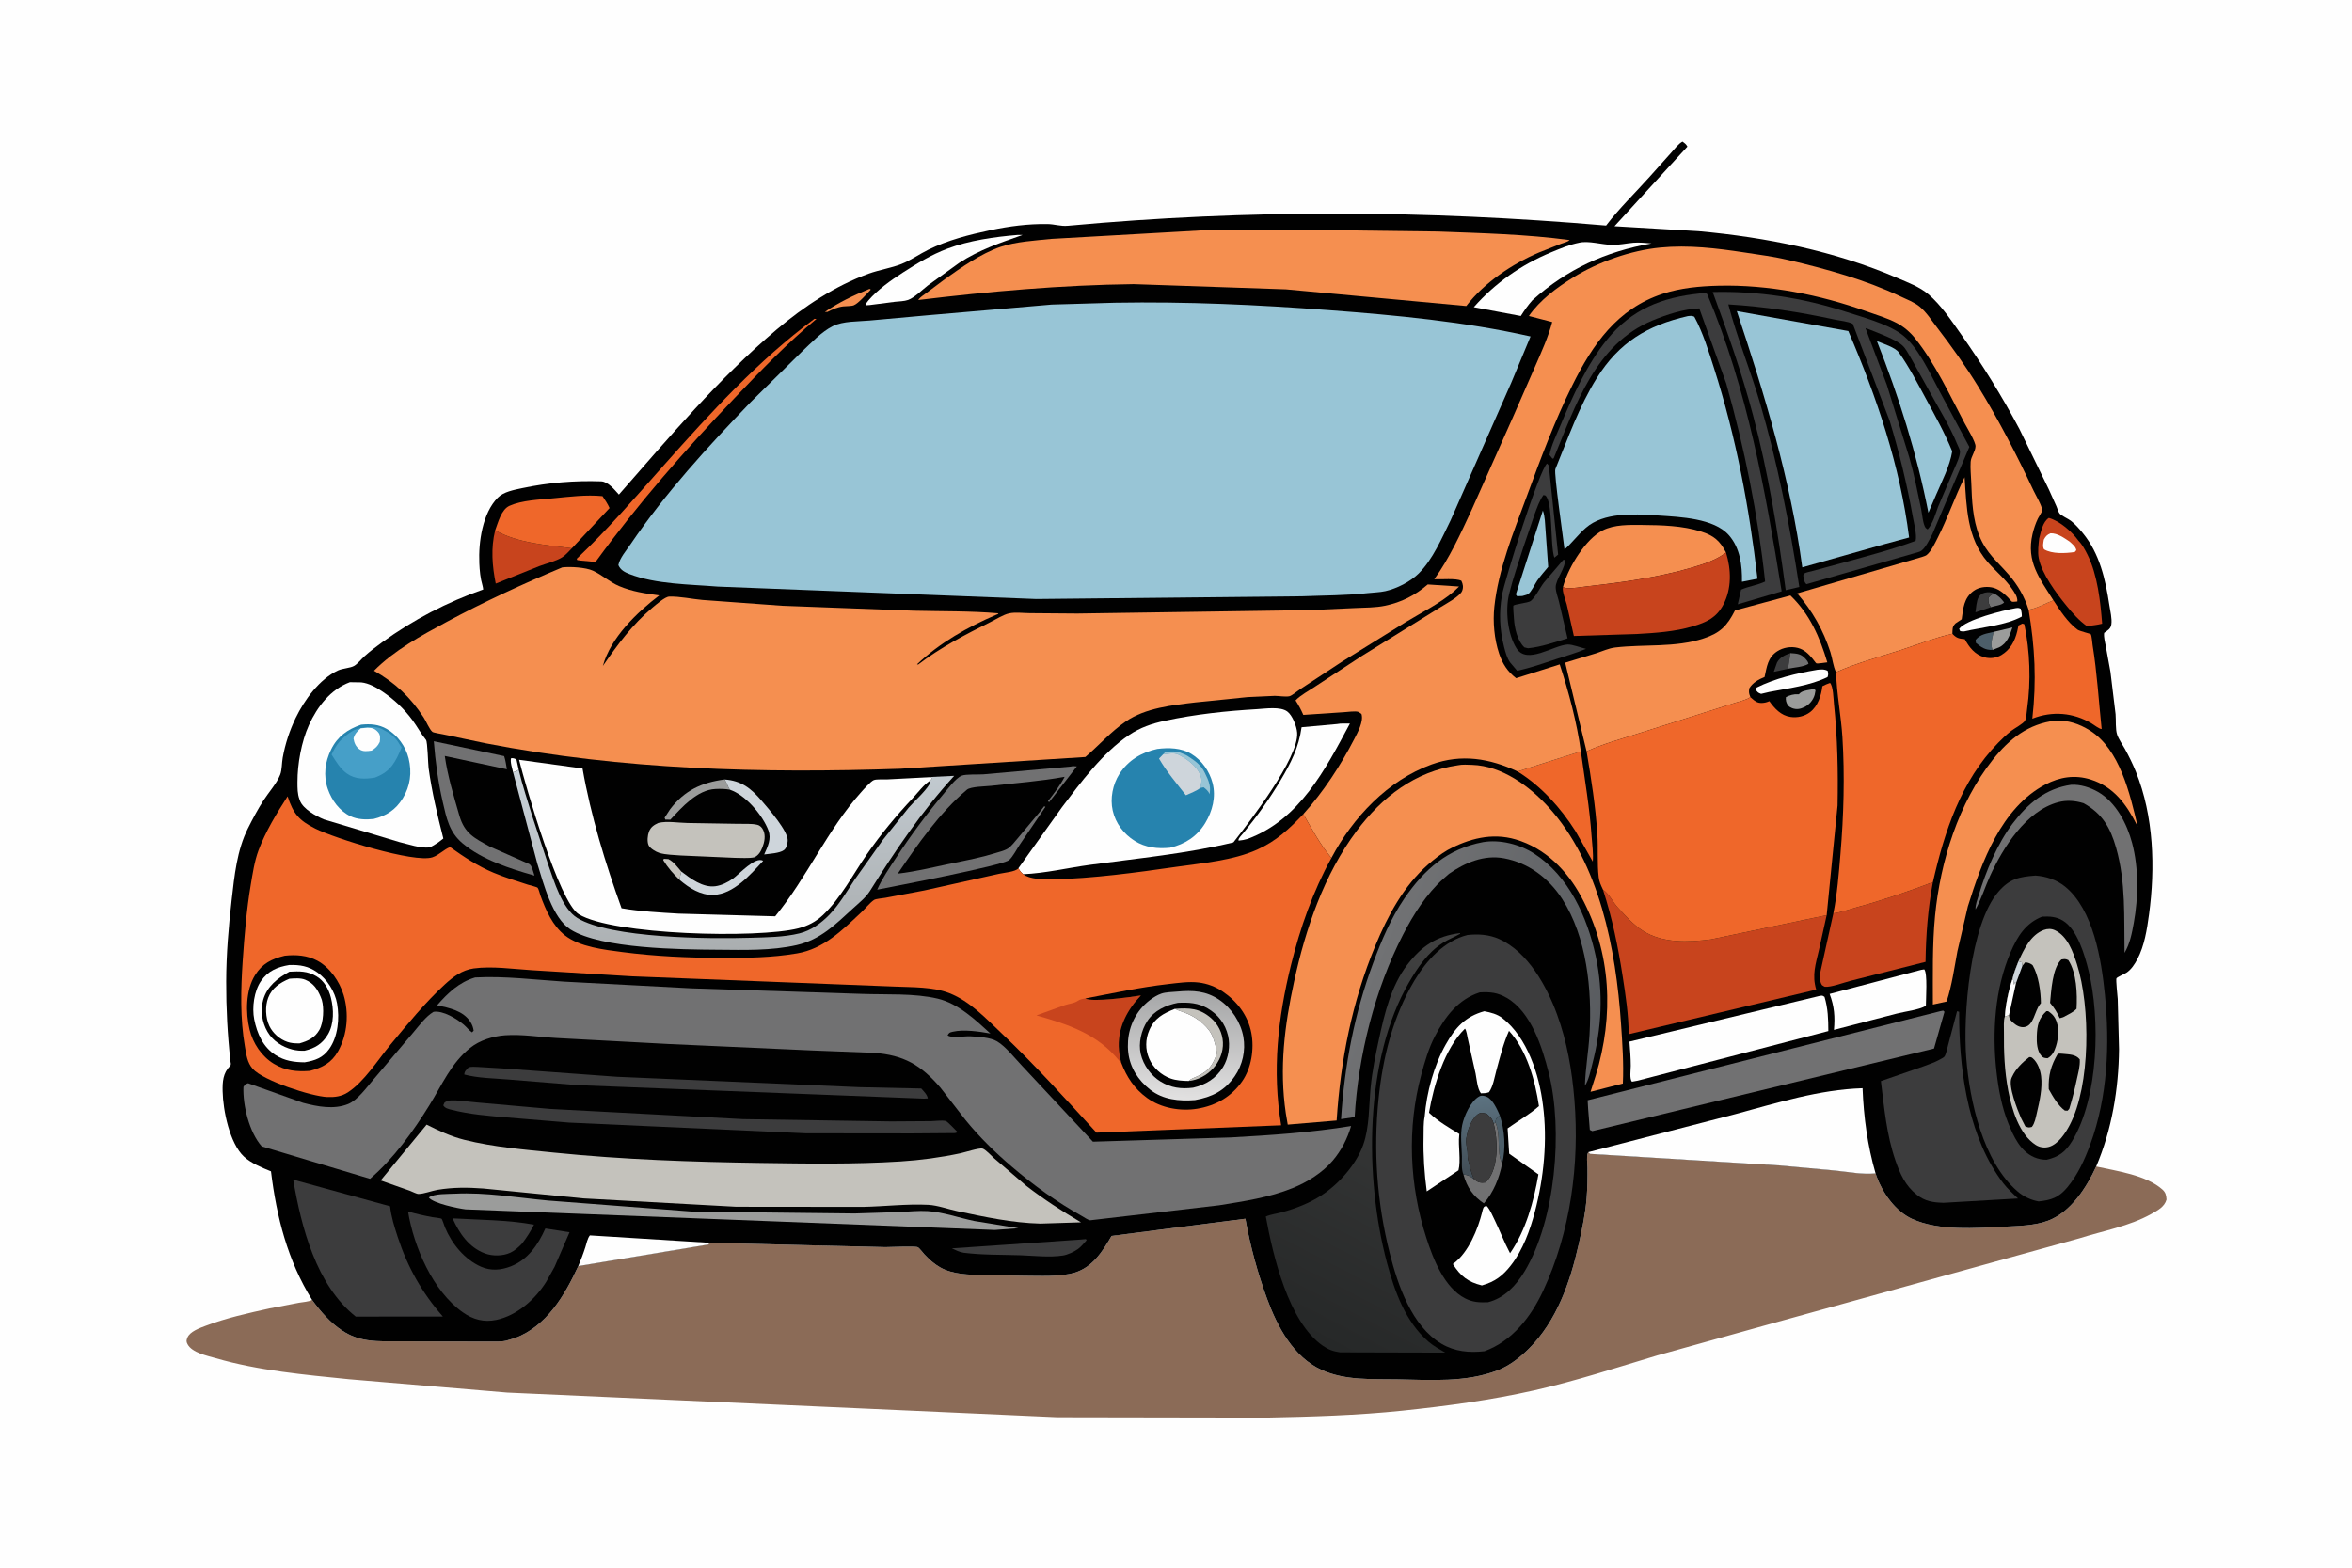 <svg version="1.1" xmlns="http://www.w3.org/2000/svg" style="display: block;" viewBox="0 0 2048 1365" width="1536" height="1024">
<defs>
	<linearGradient id="Gradient1" gradientUnits="userSpaceOnUse" x1="652.748" y1="825.883" x2="634.397" y2="652.39">
		<stop class="stop0" offset="0" stop-opacity="1" stop-color="rgb(170,174,176)"/>
		<stop class="stop1" offset="1" stop-opacity="1" stop-color="rgb(201,210,217)"/>
	</linearGradient>
	<linearGradient id="Gradient2" gradientUnits="userSpaceOnUse" x1="1390.22" y1="913.886" x2="1197.8" y2="835.29">
		<stop class="stop0" offset="0" stop-opacity="1" stop-color="rgb(88,91,95)"/>
		<stop class="stop1" offset="1" stop-opacity="1" stop-color="rgb(113,114,116)"/>
	</linearGradient>
	<linearGradient id="Gradient3" gradientUnits="userSpaceOnUse" x1="1150.49" y1="1169.63" x2="1318.13" y2="846.124">
		<stop class="stop0" offset="0" stop-opacity="1" stop-color="rgb(38,40,40)"/>
		<stop class="stop1" offset="1" stop-opacity="1" stop-color="rgb(65,65,65)"/>
	</linearGradient>
	<linearGradient id="Gradient4" gradientUnits="userSpaceOnUse" x1="1291.17" y1="1018.3" x2="1284.64" y2="956.354">
		<stop class="stop0" offset="0" stop-opacity="1" stop-color="rgb(67,79,88)"/>
		<stop class="stop1" offset="1" stop-opacity="1" stop-color="rgb(92,114,128)"/>
	</linearGradient>
	<linearGradient id="Gradient5" gradientUnits="userSpaceOnUse" x1="1034.16" y1="863.778" x2="1030.65" y2="956.139">
		<stop class="stop0" offset="0" stop-opacity="1" stop-color="rgb(165,166,167)"/>
		<stop class="stop1" offset="1" stop-opacity="1" stop-color="rgb(225,224,224)"/>
	</linearGradient>
</defs>
<path transform="translate(0,0)" fill="rgb(254,254,254)" d="M -0 -0 L 2048 0 L 2048 1365 L -0 1365 L -0 -0 z"/>
<path transform="translate(0,0)" fill="rgb(139,107,87)" d="M 617.643 1082.23 L 770.865 1086 C 774.768 1086.01 796.959 1084.96 799.158 1086.09 C 800.715 1086.88 803.579 1090.87 804.913 1092.28 C 809.161 1096.76 813.205 1100.5 818.609 1103.58 C 829.734 1109.93 843.804 1109.99 856.284 1110.33 L 891.625 1110.93 C 905.052 1110.95 922.862 1112.07 935.754 1108.21 C 951.388 1103.54 960.21 1089.48 967.912 1076.24 L 1084.41 1061.26 C 1088.57 1084.94 1095.06 1108.46 1103.33 1131.04 C 1112.24 1155.33 1126.22 1181.69 1150.75 1192.91 C 1171.32 1202.32 1194.63 1200.73 1216.76 1201.13 C 1245.78 1201.64 1276.3 1203.97 1303.95 1193.34 C 1314.24 1189.39 1323.52 1182.15 1331.29 1174.4 C 1355.63 1150.13 1367.19 1116.55 1374.61 1083.74 C 1377.65 1070.29 1380.5 1056.71 1381.59 1042.93 C 1382.28 1034.13 1382.42 1025.19 1382.3 1016.36 C 1382.26 1013.34 1381.28 1006.7 1382.64 1004.08 L 1383.11 1003.25 L 1384.53 1004.78 L 1549.08 1014.82 L 1597.65 1019.26 C 1609.34 1020.42 1621.4 1022.92 1633.15 1021.76 L 1634.1 1024.58 C 1639.42 1039.16 1650.62 1054.87 1665.07 1061.46 C 1688.29 1072.05 1720.74 1069.48 1745.73 1068.17 C 1757.9 1067.53 1771.84 1067.31 1783.28 1062.99 C 1803.15 1055.49 1816.78 1034.19 1825.24 1015.77 C 1843.2 1019.73 1868.73 1023.17 1882.89 1035.8 C 1885.73 1038.33 1886.28 1040.88 1886.5 1044.54 C 1884.71 1051.03 1878.64 1054.06 1873.1 1057.16 C 1854.02 1067.84 1831.29 1071.76 1810.59 1078.33 L 1539.83 1153.32 L 1443.2 1180.26 C 1407.71 1190.87 1372.44 1202.47 1336.28 1210.64 C 1298.32 1219.22 1259.71 1224.38 1221.04 1228.41 C 1181.93 1232.49 1142.06 1233.62 1102.74 1234.42 L 920.544 1234.1 L 441.743 1212.66 L 303.896 1201.03 C 265.478 1197.16 225.061 1193.52 187.917 1182.73 C 180.395 1180.54 167.218 1178.01 163.282 1170.48 C 162.118 1168.26 162.214 1167.26 163.134 1164.91 C 165.275 1159.41 174.119 1156.37 179.177 1154.45 C 197.266 1147.61 216.028 1143.47 234.872 1139.32 L 260.5 1134.39 C 263.885 1133.78 268.819 1133.6 271.741 1131.95 C 279.06 1141.94 287.55 1151.86 298.005 1158.69 C 304.922 1163.21 311.823 1165.8 319.957 1167 C 330.305 1168.54 340.975 1168.03 351.412 1168.07 L 400.678 1168.2 L 425.8 1168.21 C 430.591 1168.19 436.022 1168.59 440.708 1167.49 L 448.413 1165.23 C 476.188 1154.68 491.689 1128.03 503.565 1102.46 L 617 1083.67 L 617.643 1082.23 z"/>
<path transform="translate(0,0)" fill="rgb(1,1,1)" d="M 271.741 1131.95 C 250.477 1097.78 240.782 1059.61 235.961 1019.99 C 228.151 1016.82 218.568 1012.89 212.377 1007.11 C 200.065 995.616 194.179 966.976 193.862 950.248 C 193.703 941.877 194.155 934.425 200.354 928.182 C 201.52 927.007 200.821 925.523 200.646 923.936 C 198.093 900.728 196.902 878.099 196.964 854.749 C 197.027 830.748 199.029 807.216 201.744 783.395 C 204.127 762.485 206.333 740.294 215.856 721.323 C 220.025 713.017 224.389 704.725 229.43 696.908 C 233.923 689.94 241.131 681.97 244.006 674.407 C 245.556 670.332 245.377 664.209 246.175 659.728 C 248.296 647.814 252.191 635.987 257.461 625.099 C 265 609.521 277.984 591.412 294.238 583.773 C 298.37 581.832 304.996 581.773 308.521 579.672 C 311.414 577.948 314.692 573.807 317.272 571.472 C 322.183 567.025 327.463 563.044 332.824 559.161 C 359.853 539.579 389.288 524.239 420.744 513.226 C 420.586 512.026 420.443 510.881 420.101 509.714 C 418.196 503.218 417.648 496.89 417.354 490.154 C 416.559 471.93 420.1 446.762 433.465 433.229 C 438.565 428.066 447.914 426.411 454.759 424.957 C 477.443 420.136 500.228 418.274 523.396 419.047 C 529.503 419.251 535.14 426.424 538.904 430.565 C 582.354 380.989 625.81 329.417 676.319 286.774 C 699.927 266.843 727.25 248.729 756.41 238.177 C 765.689 234.819 776.074 233.28 785 229.744 C 792.833 226.641 800.61 221.12 808.276 217.35 C 825.277 208.989 843.978 204.203 862.437 200.3 C 878.899 196.819 895.255 194.689 912.116 194.948 C 918.349 195.044 923.427 197.04 929.858 196.446 C 1086.18 182.021 1242.13 182.805 1398.51 196.259 C 1409.88 181.295 1424.07 167.619 1436.62 153.563 L 1455.45 132.52 C 1458.33 129.339 1461.29 125.245 1465 123.128 C 1466.87 124.482 1468.22 125.436 1469.31 127.5 L 1405.82 196.843 L 1479.14 201.19 C 1537.9 206.518 1597.67 218.447 1652.06 241.899 C 1661.29 245.877 1671.54 249.619 1679.26 256.21 C 1690.13 265.497 1699.28 279.213 1707.5 290.877 C 1726.16 317.365 1743.24 344.894 1758.43 373.517 L 1784.07 426.17 L 1790.7 440.918 C 1791.4 442.525 1792.3 445.718 1793.31 447 C 1794.91 449.031 1800.69 451.499 1803.09 453.332 C 1807.12 456.403 1810.4 460.232 1813.6 464.126 C 1828.34 482.068 1833.35 504.607 1836.73 526.979 C 1837.48 531.973 1839.19 538.633 1838.44 543.639 C 1837.85 547.626 1835.14 548.852 1832.18 551.036 C 1831.68 554.681 1832.94 558.942 1833.58 562.56 L 1837.65 584.876 L 1842.13 621.832 C 1842.59 627.158 1841.87 634.958 1843.53 639.762 C 1844.96 643.884 1847.99 647.999 1850.12 651.83 C 1853.76 658.416 1857.07 665.129 1859.88 672.115 C 1875.41 710.688 1876.77 755.546 1871.25 796.279 C 1869.48 809.326 1867.31 823.427 1861.13 835.17 C 1858.83 839.54 1855.74 844.315 1851.5 847.038 C 1850.01 847.994 1843.65 850.777 1842.91 851.844 C 1842.24 852.813 1843.86 867.917 1844 869.892 L 1845.13 913.562 C 1844.8 948.294 1838.86 983.682 1825.24 1015.77 C 1816.78 1034.19 1803.15 1055.49 1783.28 1062.99 C 1771.84 1067.31 1757.9 1067.53 1745.73 1068.17 C 1720.74 1069.48 1688.29 1072.05 1665.07 1061.46 C 1650.62 1054.87 1639.42 1039.16 1634.1 1024.58 L 1633.15 1021.76 C 1621.4 1022.92 1609.34 1020.42 1597.65 1019.26 L 1549.08 1014.82 L 1384.53 1004.78 L 1383.11 1003.25 L 1382.64 1004.08 C 1381.28 1006.7 1382.26 1013.34 1382.3 1016.36 C 1382.42 1025.19 1382.28 1034.13 1381.59 1042.93 C 1380.5 1056.71 1377.65 1070.29 1374.61 1083.74 C 1367.19 1116.55 1355.63 1150.13 1331.29 1174.4 C 1323.52 1182.15 1314.24 1189.39 1303.95 1193.34 C 1276.3 1203.97 1245.78 1201.64 1216.76 1201.13 C 1194.63 1200.73 1171.32 1202.32 1150.75 1192.91 C 1126.22 1181.69 1112.24 1155.33 1103.33 1131.04 C 1095.06 1108.46 1088.57 1084.94 1084.41 1061.26 L 967.912 1076.24 C 960.21 1089.48 951.388 1103.54 935.754 1108.21 C 922.862 1112.07 905.052 1110.95 891.625 1110.93 L 856.284 1110.33 C 843.804 1109.99 829.734 1109.93 818.609 1103.58 C 813.205 1100.5 809.161 1096.76 804.913 1092.28 C 803.579 1090.87 800.715 1086.88 799.158 1086.09 C 796.959 1084.96 774.768 1086.01 770.865 1086 L 617.643 1082.23 L 617 1083.67 L 503.565 1102.46 C 491.689 1128.03 476.188 1154.68 448.413 1165.23 L 440.708 1167.49 C 436.022 1168.59 430.591 1168.19 425.8 1168.21 L 400.678 1168.2 L 351.412 1168.07 C 340.975 1168.03 330.305 1168.54 319.957 1167 C 311.823 1165.8 304.922 1163.21 298.005 1158.69 C 287.55 1151.86 279.06 1141.94 271.741 1131.95 z"/>
<path transform="translate(0,0)" fill="rgb(254,254,254)" d="M 446.76 672.432 C 446.062 669.262 444 663.134 445.011 660.198 C 447.195 660.026 447.758 660.383 449.705 661.26 L 451.647 670.189 C 449.924 671.465 448.846 671.93 446.76 672.432 z"/>
<path transform="translate(0,0)" fill="rgb(113,113,114)" d="M 1733.44 528.67 C 1731.38 525.184 1731.29 524.558 1731.41 520.5 C 1733.52 517.99 1733.69 517.71 1736.85 516.951 C 1740.46 519.121 1742.6 521.096 1745.08 524.5 C 1742.92 527.076 1736.69 527.434 1733.44 528.67 z"/>
<path transform="translate(0,0)" fill="rgb(196,194,188)" d="M 591.8 766.176 C 586.418 761.151 581.311 755.246 577.5 748.946 L 578 747.806 L 582 748.042 C 586.562 750.285 589.969 755.089 593.27 758.886 C 592.47 761.361 592.014 763.584 591.8 766.176 z"/>
<path transform="translate(0,0)" fill="rgb(60,60,61)" d="M 1556.87 582.25 L 1544.54 584.945 L 1545.87 581 L 1547.27 577.027 C 1549.58 572.354 1554.35 570.247 1558.99 568.651 L 1556.87 582.25 z"/>
<path transform="translate(0,0)" fill="rgb(60,60,61)" d="M 1733.44 528.67 L 1720.09 533.115 C 1720.69 529.238 1720.95 523.464 1722.78 520.018 C 1723.77 518.155 1725.97 516.552 1728 516.057 C 1731.05 515.311 1734.05 515.483 1736.85 516.951 C 1733.69 517.71 1733.52 517.99 1731.41 520.5 C 1731.29 524.558 1731.38 525.184 1733.44 528.67 z"/>
<path transform="translate(0,0)" fill="rgb(113,113,114)" d="M 1558.99 568.651 C 1564.84 569.089 1568.21 569.134 1572.27 573.749 C 1573.46 575.095 1574.37 576.182 1574.74 578 C 1570.09 580.813 1562.25 581.061 1556.87 582.25 L 1558.99 568.651 z"/>
<path transform="translate(0,0)" fill="rgb(76,94,105)" d="M 1735.07 565.857 C 1728.7 566.162 1725.16 563.55 1720.5 559.735 L 1720.27 557.115 C 1724.64 551.926 1729.59 551.762 1736.01 550.149 C 1735.1 554.4 1733.12 560.283 1734.54 564.443 L 1734.84 565.336 L 1735.07 565.857 z"/>
<path transform="translate(0,0)" fill="rgb(245,143,80)" d="M 756.955 251.5 C 757.727 251.463 757.264 251.399 758.235 252.072 C 755.13 255.275 747.556 264.066 743.429 265.721 C 741.34 266.559 736.579 266.388 734.14 266.701 C 729.124 267.346 724.976 269.263 720.5 271.51 L 718.324 271.451 C 730.496 263.107 743.312 257.011 756.955 251.5 z"/>
<path transform="translate(0,0)" fill="rgb(155,156,155)" d="M 1736.01 550.149 L 1752.34 546.27 C 1749.91 553.204 1747.88 560.09 1740.73 563.631 L 1735.07 565.857 L 1734.84 565.336 L 1734.54 564.443 C 1733.12 560.283 1735.1 554.4 1736.01 550.149 z"/>
<path transform="translate(0,0)" fill="rgb(155,156,155)" d="M 1576.25 600.5 L 1579.5 599.95 L 1580.88 601 L 1580.11 605 C 1578.77 609.569 1575.51 613.516 1571.23 615.612 C 1567.62 617.379 1564.37 617.988 1560.5 616.579 C 1559.22 616.03 1557.9 615.38 1557 614.268 C 1555.39 612.272 1554.71 609.447 1555.07 607 C 1558.18 605.315 1562.12 604.206 1565.66 604.481 L 1566.31 604.547 C 1568.74 601.477 1572.63 601.199 1576.25 600.5 z"/>
<path transform="translate(0,0)" fill="rgb(155,156,155)" d="M 635.462 687.558 C 631.445 686.842 627.069 686.793 623 686.975 C 607.117 687.683 593.75 702.888 583.727 713.677 L 579.33 713.625 L 578.706 711.945 L 583.549 704.553 C 595.991 688.244 610.985 681.294 630.926 678.69 C 633.006 681.837 633.578 684.514 635.462 687.558 z"/>
<path transform="translate(0,0)" fill="rgb(254,254,254)" d="M 1755.04 529.5 C 1757.14 529.201 1757.55 529.15 1759.5 529.925 C 1760.21 532.321 1760.56 534.275 1760.5 536.779 C 1746.55 544.496 1726 546.051 1710.41 549.717 C 1709.12 549.845 1708.07 549.674 1706.8 549.5 L 1705.93 547.5 C 1711.61 539.524 1744.61 531.272 1755.04 529.5 z"/>
<path transform="translate(0,0)" fill="rgb(206,213,219)" d="M 593.27 758.886 C 601.409 765.057 611.983 773.095 622.848 771.667 C 628.444 770.931 633.684 768.216 638.264 765.023 C 643.412 761.433 657.809 745.234 664.5 749.594 C 653.438 761.536 638.853 778.543 621.247 779.215 C 610.007 779.643 600.052 773.167 591.8 766.176 C 592.014 763.584 592.47 761.361 593.27 758.886 z"/>
<path transform="translate(0,0)" fill="rgb(254,254,254)" d="M 1581.65 583.306 L 1581.84 583.245 C 1584.96 582.84 1588.82 582.412 1591.5 584.212 C 1591.88 586.524 1592.14 587.246 1591.32 589.5 C 1576.15 596.969 1557.12 599.257 1540.54 602.474 L 1533.5 604.135 C 1530.78 603.198 1530.53 602.811 1528.76 600.5 L 1529.64 598.627 C 1545.52 590.723 1564.23 586.273 1581.65 583.306 z"/>
<path transform="translate(0,0)" fill="rgb(206,213,219)" d="M 630.926 678.69 C 645.76 679.825 653.888 686.362 663.409 697.455 C 668.924 703.878 686.623 723.932 685.876 732.222 C 685.628 734.983 684.94 738.498 682.544 740.248 C 678.817 742.972 669.981 743.373 665.413 744.003 C 668.412 737.312 671.886 730.473 669.098 723.06 C 664.288 710.27 650.498 693.966 638.043 688.6 L 635.462 687.558 C 633.578 684.514 633.006 681.837 630.926 678.69 z"/>
<path transform="translate(0,0)" fill="rgb(60,60,61)" d="M 940.546 1079.44 L 945.5 1079 L 946.152 1080 C 943.839 1082.59 941.431 1085.64 938.606 1087.67 C 935.289 1090.06 929.69 1092.63 925.664 1093.28 C 913.901 1095.17 899.979 1093.44 888.014 1093.06 C 871.726 1092.54 855.149 1092.92 838.968 1090.86 C 835.262 1090.21 832.173 1088.68 828.813 1087.08 L 940.546 1079.44 z"/>
<path transform="translate(0,0)" fill="rgb(152,197,214)" d="M 1343.43 444.5 C 1345.4 449.722 1345.32 456.211 1345.8 461.742 L 1348.09 493.562 C 1344.77 497.53 1341.24 501.507 1338.34 505.783 C 1336.47 508.53 1333.26 515.585 1330.5 517.281 C 1329.33 517.999 1326.86 518.475 1325.5 518.922 L 1321 519.088 L 1319.92 517.5 L 1343.43 444.5 z"/>
<path transform="translate(0,0)" fill="rgb(254,254,254)" d="M 503.565 1102.46 C 505.825 1097 507.944 1091.6 509.722 1085.95 C 510.709 1082.82 511.563 1078.32 513.637 1075.76 L 617.643 1082.23 L 617 1083.67 L 503.565 1102.46 z"/>
<path transform="translate(0,0)" fill="rgb(60,60,61)" d="M 394.095 1060.93 C 417.596 1062.26 441.815 1062.23 465.008 1066.4 C 461.929 1072.39 458.771 1077.46 454.639 1082.79 C 451.691 1085.92 448.339 1089 444.394 1090.83 C 437.862 1093.86 428.903 1093.99 422.185 1091.46 C 408.22 1086.2 399.905 1073.92 394.095 1060.93 z"/>
<path transform="translate(0,0)" fill="rgb(200,68,29)" d="M 497.959 477.34 C 495.402 479.935 492.529 483.344 489.434 485.255 C 483.959 488.635 475.58 490.601 469.424 492.945 L 431.655 508.097 C 428.555 492.573 427.316 477.273 431.148 461.726 C 451.045 472.885 475.758 474.533 497.959 477.34 z"/>
<path transform="translate(0,0)" fill="rgb(239,103,42)" d="M 709.142 277.5 L 710.936 277.58 C 685.542 298.587 662.362 322.675 639.653 346.5 C 596.131 392.161 555.795 438.185 518.579 489.244 L 505.5 488.041 L 502.652 487.629 L 502.174 486.5 C 529.317 460.818 553.477 432.616 578.287 404.731 C 618.611 359.411 660.206 313.713 709.142 277.5 z"/>
<path transform="translate(0,0)" fill="rgb(60,60,61)" d="M 1361.16 487.5 L 1362.27 487.382 C 1364.31 492.969 1354.41 504.477 1354.63 511.471 C 1354.75 515.621 1356.63 520.105 1357.57 524.198 L 1364.95 555.796 C 1353.8 559.104 1342.11 563.313 1330.5 564.424 L 1327.36 563.652 C 1321.11 557.732 1318.77 546.78 1318.24 538.403 C 1318.16 537.08 1317.37 527.871 1317.8 527.273 C 1318.68 526.066 1330.45 524.855 1332.59 523.425 C 1336.35 520.905 1341.21 511.251 1344.38 507.175 L 1361.16 487.5 z"/>
<path transform="translate(0,0)" fill="rgb(254,254,254)" d="M 886.152 204.46 L 890.39 204.5 C 870.998 211.287 852.675 217.43 835.275 228.746 L 807.811 248.518 C 802.902 252.329 796.406 258.991 790.732 261.057 C 787.44 262.256 782.707 262.281 779.207 262.679 L 757.239 265.506 L 754.063 265.71 L 753.882 264.5 L 756.083 261.598 C 764.077 252.205 775.768 243.904 786.123 237.249 C 798.671 229.184 810.871 221.72 824.908 216.422 C 843.886 209.259 865.979 206.122 886.152 204.46 z"/>
<path transform="translate(0,0)" fill="rgb(60,60,61)" d="M 1343.94 430.967 C 1340.36 436.009 1338.42 441.933 1336.26 447.664 L 1326.31 476.904 C 1322.09 490.307 1317.32 503.746 1314.01 517.401 C 1310.61 531.418 1312.75 552.236 1320.49 564.5 C 1329.65 579.014 1352.65 561.736 1365.06 561.147 C 1368.93 560.963 1376.84 563.995 1381.01 564.947 C 1372.4 568.586 1363.23 571.173 1354.35 574.094 C 1343.29 577.729 1332.45 581.616 1321.03 583.993 L 1314.97 576.835 C 1312.15 572.895 1310.85 567.83 1309.65 563.205 C 1305.82 548.395 1305.17 533.544 1307.77 518.501 C 1309.99 505.615 1340.59 408.147 1347.14 403.511 L 1348.5 405.113 L 1349.14 410.106 L 1356.75 482.842 L 1353.46 485.536 C 1349.63 474.383 1352.46 437.492 1345.65 431.36 L 1343.94 430.967 z"/>
<path transform="translate(0,0)" fill="rgb(113,113,114)" d="M 377.724 645.403 L 438.98 658.366 C 440.222 662.044 440.709 666.003 441.386 669.82 L 387.297 658.223 C 389.702 675.443 395.116 693.283 399.945 709.977 C 404.514 725.773 412.938 729.668 426.615 737.202 L 460.852 752.348 C 463.205 753.564 464.491 759.789 465.388 762.429 C 444.21 756.397 419.943 748.72 402.763 734.29 C 391.12 724.511 388.781 712.397 385.51 698.238 C 381.483 680.807 379.129 663.225 377.724 645.403 z"/>
<path transform="translate(0,0)" fill="rgb(239,103,42)" d="M 1376.54 654.224 C 1379.96 679.144 1384.23 703.573 1385.93 728.725 C 1386.39 735.568 1387.57 743.406 1386.91 750.176 L 1371.8 723.592 C 1358.86 703.257 1342.03 684.544 1321.45 671.735 L 1376.54 654.224 z"/>
<path transform="translate(0,0)" fill="rgb(254,254,254)" d="M 1672.84 844.5 L 1675.52 844.095 C 1678.57 847.253 1676.94 870.099 1676.96 875.865 C 1670.53 879.483 1658.99 880.686 1651.62 882.576 L 1596.89 896.789 C 1597.93 885.422 1597.23 876.196 1593.13 865.472 L 1672.84 844.5 z"/>
<path transform="translate(0,0)" fill="rgb(196,194,188)" d="M 573.324 716.5 C 580.889 714.685 590.841 716.464 598.69 716.583 L 642.569 717.31 C 647.673 717.47 654.426 716.926 659.339 718.146 C 662.004 718.808 663.607 720.583 664.701 723.05 C 666.772 727.722 665.658 733.26 663.876 737.82 C 662.466 741.429 660.422 744.937 656.744 746.5 C 651.76 747.541 645.151 746.919 639.968 746.951 L 592.941 744.902 C 586.947 744.382 579.837 744.373 574.118 742.667 C 571.232 741.805 565.799 738.677 564.642 735.739 C 563.365 732.496 563.862 727.353 565.091 724.138 C 566.682 719.976 569.541 718.254 573.324 716.5 z"/>
<path transform="translate(0,0)" fill="rgb(113,113,114)" d="M 1803.54 683.303 C 1811.5 682.911 1819.89 685.574 1826.75 689.481 C 1842.39 698.386 1852.11 717.239 1856.56 734.106 C 1862.36 756.046 1862.01 781.273 1858.01 803.5 C 1856.36 812.658 1854.69 821.575 1849.93 829.736 C 1849.4 798.773 1851.2 768.356 1842.58 738.167 C 1837.54 720.513 1830.58 708.394 1814.3 699.372 C 1806.96 697.104 1799.56 696.505 1792.09 698.51 C 1764.21 705.988 1744.04 738.139 1732.73 762.935 C 1728.5 772.211 1725.16 783.098 1720.18 791.872 C 1719.87 788.012 1721.83 783.25 1722.95 779.5 C 1729.07 758.866 1739.35 734.418 1752.45 717.138 C 1765.68 699.674 1781.26 686.488 1803.54 683.303 z"/>
<path transform="translate(0,0)" fill="rgb(254,254,254)" d="M 1375.2 211.2 C 1383.23 209.343 1394.96 212.936 1403.49 213.127 C 1409.83 213.268 1415.91 211.801 1422.19 211.268 C 1427.4 210.825 1432.8 211.436 1438 211.863 C 1398.02 218.992 1364.73 234.071 1334.33 261.316 C 1330.45 265.642 1327.34 270.125 1324.24 275.036 L 1283.32 267.352 C 1301.96 246.252 1324.67 230.358 1350.58 219.631 C 1358.79 216.23 1366.42 212.971 1375.2 211.2 z"/>
<path transform="translate(0,0)" fill="rgb(254,254,254)" d="M 1164.31 630.399 C 1167.55 629.668 1172.06 630.068 1175.45 629.943 C 1153.84 670.345 1131.62 713.648 1086.26 730.485 C 1083.64 731.267 1081.22 731.712 1078.5 731.957 L 1078.44 731.228 C 1078.34 729.865 1081.56 726.654 1082.55 725.45 C 1094.47 710.919 1105.4 695.625 1115.03 679.469 C 1124.03 664.374 1130.91 650.819 1133.35 633.195 L 1164.31 630.399 z"/>
<path transform="translate(0,0)" fill="rgb(200,68,29)" d="M 1775.6 468.79 C 1777.14 463.082 1778.68 454.34 1784 450.894 C 1793.52 453.536 1804.31 462.988 1809.84 470.807 C 1813.07 473.964 1815.8 479.115 1817.81 483.192 C 1826.43 500.752 1828.94 523.583 1830.44 543.009 C 1826.17 544.142 1821.57 544.545 1817.19 545.164 C 1810.2 540.187 1804.8 533.994 1799.4 527.396 C 1790.6 516.621 1777.85 499.574 1775.23 485.93 C 1774.17 480.402 1775.04 474.347 1775.6 468.79 z"/>
<path transform="translate(0,0)" fill="rgb(254,254,254)" d="M 1779.65 469.837 C 1781.29 466.889 1782.35 465.592 1785.5 464.277 C 1791.57 464.107 1797.28 468.303 1802.13 471.529 C 1804.46 473.706 1807.38 475.73 1807.94 479 L 1806.62 480.593 C 1798.76 481.784 1786.83 482.485 1779.8 478.208 C 1778.4 475.611 1779.27 472.644 1779.65 469.837 z"/>
<path transform="translate(0,0)" fill="rgb(239,103,42)" d="M 431.148 461.726 C 433.74 454.783 436.474 443.55 443.69 440.321 C 454.428 435.517 469.794 434.962 481.5 433.822 C 495.657 432.443 510.419 430.551 524.624 431.931 C 526.863 435.309 529.127 438.591 530.768 442.312 L 497.959 477.34 C 475.758 474.533 451.045 472.885 431.148 461.726 z"/>
<path transform="translate(0,0)" fill="rgb(113,113,114)" d="M 932.411 667.435 C 934.166 666.922 935.864 667.19 937.655 667.341 L 913.5 698.477 L 912.51 697.5 C 917.827 690.814 923.037 683.945 927.031 676.377 C 906.069 680.245 884.101 681.806 862.91 684.229 C 858.417 684.743 845.248 684.829 841.975 687.578 C 818.049 707.68 799.154 735.092 781.714 760.702 C 798.116 758.852 814.253 754.708 830.389 751.399 C 842.34 748.949 854.48 746.632 866.133 742.989 C 869.627 741.897 874.442 740.81 877.516 738.903 C 880.606 736.987 883.732 732.717 886.139 729.955 L 905.01 707.372 L 909.207 702.023 L 910.322 702.5 L 887.952 735.457 C 885.372 739.283 882.077 745.805 878.768 748.823 C 873.48 753.646 777.323 772.005 763.826 774.653 C 767.93 765.197 774.662 755.419 780.314 746.793 C 792.864 727.638 806.272 709.537 820.998 692 C 824.662 687.637 832.094 677.601 837.356 675.407 C 840.925 673.919 852.276 674.555 856.495 674.207 L 932.411 667.435 z"/>
<path transform="translate(0,0)" fill="rgb(60,60,61)" d="M 407.994 929.5 C 410.373 928.602 413.707 929.022 416.272 929.065 L 437.174 930.318 L 537.011 937.61 L 748.364 946.679 L 802.199 947.843 C 804.377 950.417 807.33 953.086 807.885 956.5 L 804.5 956.671 L 503.187 944.923 L 442.584 939.993 C 430.096 938.941 416.403 938.87 404.301 935.67 C 404.409 932.653 406.055 931.645 407.994 929.5 z"/>
<path transform="translate(0,0)" fill="rgb(60,60,61)" d="M 389.713 958.5 L 391.485 958.247 C 398.866 957.757 407.479 959.339 414.889 959.942 L 478.959 965.61 L 646.911 974.506 L 775.83 976.487 L 810.444 976.26 C 814.048 976.218 820.057 975.303 823.444 976.095 C 825.104 976.483 832.183 984.301 833.979 985.956 L 831.5 986.666 L 794.59 986.952 L 701.34 986.852 L 495.688 977.529 L 441.26 973.032 C 425.105 971.632 408.699 970.36 392.943 966.302 C 390.126 965.577 387.505 965.057 385.973 962.5 L 387.091 960.022 L 389.713 958.5 z"/>
<path transform="translate(0,0)" fill="rgb(239,103,42)" d="M 1788.01 522.674 C 1793.83 531.582 1800.33 541.771 1808.98 548.187 C 1810.74 549.494 1820.25 551.766 1820.5 552.142 C 1821.44 553.572 1821.79 559.665 1822.1 561.573 C 1826.03 585.792 1827.42 610.379 1830.01 634.762 C 1828.06 634.834 1823.24 631.074 1821.35 629.941 C 1805.44 620.387 1786.95 618.859 1769.64 625.731 C 1773.38 592.793 1771.92 563.433 1766.41 530.882 C 1773.34 529.796 1781.29 525.265 1788.01 522.674 z"/>
<path transform="translate(0,0)" fill="rgb(60,60,61)" d="M 1480.12 255.412 C 1482.44 255.104 1484.39 254.558 1486.5 255.867 C 1521.56 338.814 1537.07 426.497 1551.38 514.828 L 1513.16 526.125 L 1516.04 513.374 C 1522.82 510.395 1530.15 509.553 1536.98 506.318 C 1530.62 447.378 1519.2 390.861 1503.13 333.832 L 1479.65 268.413 C 1466.04 268.949 1451.42 273.765 1438.97 278.915 C 1389.06 299.561 1371.83 353.125 1352.88 399 L 1351.84 399.334 L 1349.21 396 C 1350.95 387.412 1355.17 378.916 1358.54 370.832 C 1369.28 345.101 1381.7 317.25 1399.39 295.528 C 1420.95 269.045 1447.05 258.847 1480.12 255.412 z"/>
<path transform="translate(0,0)" fill="rgb(245,143,80)" d="M 1360.95 511.163 L 1361.75 508.363 C 1366.42 492.964 1380.72 469.352 1395.43 461.802 C 1405.72 456.524 1418.8 456.935 1430.07 457.026 C 1446.78 457.161 1465.2 457.646 1481.28 462.764 C 1492.35 466.291 1497.65 470.819 1502.93 481.052 C 1494.32 487.709 1483.18 491.267 1472.83 494.288 C 1444.62 502.52 1412.37 507.171 1383.13 510.329 C 1377.27 510.961 1369.5 512.607 1363.79 511.968 C 1362.81 511.858 1361.85 511.548 1360.95 511.163 z"/>
<path transform="translate(0,0)" fill="rgb(200,68,29)" d="M 1596.39 795.28 C 1603.12 794.449 1610.2 791.798 1616.75 790.019 C 1639.4 783.859 1661.14 776.423 1683.06 768.112 C 1678.74 791.122 1676.98 814.147 1676.66 837.544 L 1611.2 854.092 C 1605.71 855.468 1594.29 859.81 1589 859.225 C 1588.47 859.167 1587.04 858.12 1586.5 857.815 C 1584.22 854.55 1584.53 849.763 1585.18 846 L 1596.39 795.28 z"/>
<path transform="translate(0,0)" fill="url(#Gradient1)" d="M 451.647 670.189 C 454.93 683.99 459.527 697.599 463.64 711.172 L 477.464 753.174 C 482.445 767.225 489.449 791.236 502.755 799.357 C 531.68 817.011 617.679 817.683 653.247 816.58 C 667.313 816.144 682.271 816.115 696 812.76 C 706.13 810.285 714.99 803.912 722.147 796.522 C 730.802 787.585 737.303 776.331 744.129 766 L 768.843 731.197 L 791.164 703.318 C 796.715 697.001 805.337 689.565 809.561 682.5 C 810.038 681.702 810.05 681.364 810.212 680.554 L 809.837 679.739 L 811.671 677.757 L 810.196 676.671 L 810.238 676.526 L 830.847 675.534 C 802.493 706.562 779.76 740.353 757.479 775.824 C 753.836 781.622 747.683 786.442 742.653 791.053 C 727.686 804.772 714.364 818.207 693.793 822.919 C 671.858 827.944 647.586 827.184 625.178 827.006 C 593.329 826.754 523.543 826.255 496.792 809.349 C 480.854 799.278 473.322 769.462 467.952 752.212 L 446.76 672.432 C 448.846 671.93 449.924 671.465 451.647 670.189 z"/>
<path transform="translate(0,0)" fill="rgb(254,254,254)" d="M 1584.68 867.125 C 1586.91 866.871 1586.87 866.772 1588.7 868.048 C 1591.69 878.131 1591.99 887.392 1592.01 897.806 L 1426.23 940.956 L 1421 941.918 C 1418.78 939.359 1419.98 931.66 1419.98 928.072 C 1419.98 921.051 1419.38 914.013 1418.84 907.015 L 1584.68 867.125 z"/>
<path transform="translate(0,0)" fill="rgb(60,60,61)" d="M 355.288 1054.93 C 362.3 1057 369.334 1058.56 376.525 1059.88 C 378.002 1060.14 383.691 1060.67 384.499 1061.3 C 385.186 1061.83 386.965 1067.66 387.443 1068.79 C 393.449 1083.09 404.385 1096.65 418.816 1103.03 C 427.418 1106.83 436.239 1106.07 444.789 1102.73 C 459.742 1096.88 468.594 1083.87 474.876 1069.75 L 495.931 1073.02 L 482.9 1103.15 L 475.582 1116.26 C 466.021 1131.5 450.133 1145.55 432.221 1149.34 C 421.401 1151.63 411.915 1149.07 402.988 1142.77 C 376.852 1124.33 360.342 1085.75 355.288 1054.93 z"/>
<path transform="translate(0,0)" fill="url(#Gradient2)" d="M 1291.34 733.263 C 1306.08 730.734 1323.31 735.181 1335.7 743.146 C 1365.98 762.622 1382.16 798.444 1389.48 832.583 C 1396.31 864.485 1394.67 895.173 1386.48 926.615 C 1384.91 932.662 1383.48 940.185 1380.07 945.451 C 1380.49 930.502 1383.19 915.661 1384.08 900.731 C 1386.38 862.099 1381.7 815.944 1360.28 782.753 C 1348.61 764.677 1330.98 751.312 1309.63 747.339 C 1292.3 744.114 1275.7 751.103 1261.76 760.848 L 1256.88 765.096 C 1242.15 778.226 1230.72 796.313 1221.73 813.746 C 1197.19 861.312 1182.65 919.348 1179.56 972.728 L 1167.71 974.491 C 1170.68 927.553 1179.44 882.098 1195.84 838 C 1202.97 818.831 1211.25 799.315 1222.83 782.356 C 1240.1 757.063 1260.66 738.992 1291.34 733.263 z"/>
<path transform="translate(0,0)" fill="rgb(200,68,29)" d="M 1502.93 481.052 C 1507.49 496.004 1508.01 512.416 1500.53 526.564 C 1494.52 537.914 1485.87 541.785 1473.95 545.34 C 1458.32 549.997 1441.29 551.111 1425.07 552.017 L 1370.45 553.723 L 1364.26 526.332 C 1363.27 522.604 1360.05 514.728 1360.95 511.163 C 1361.85 511.548 1362.81 511.858 1363.79 511.968 C 1369.5 512.607 1377.27 510.961 1383.13 510.329 C 1412.37 507.171 1444.62 502.52 1472.83 494.288 C 1483.18 491.267 1494.32 487.709 1502.93 481.052 z"/>
<path transform="translate(0,0)" fill="rgb(155,156,155)" d="M 396.125 1039.44 C 423.014 1038.08 450.49 1042.93 477.237 1045.4 L 603.688 1055.09 L 744.192 1056.67 L 783.108 1055.43 C 791.165 1055.06 799.786 1054.11 807.803 1054.6 C 820.919 1055.41 835.402 1060.57 848.373 1063.23 L 886.814 1069.5 L 866.25 1071.04 L 405.435 1053.09 C 398.686 1052.26 377.343 1047.89 373.401 1042.79 C 378.059 1039.19 390.167 1039.78 396.125 1039.44 z"/>
<path transform="translate(0,0)" fill="rgb(60,60,61)" d="M 255.3 1027.22 L 339.673 1050.41 C 340.63 1059.54 343.465 1068.44 346.307 1077.14 C 354.924 1103.51 367.433 1125.67 385.631 1146.46 L 309.747 1146.47 C 275.39 1119.22 262.37 1068.65 255.3 1027.22 z"/>
<path transform="translate(0,0)" fill="rgb(113,113,114)" d="M 1689.42 880.5 L 1692.01 879.992 L 1693.14 881 L 1684.03 913.045 L 1386.5 984.949 L 1384.35 983.895 L 1382.89 965.751 L 1382.44 958.067 L 1689.42 880.5 z"/>
<path transform="translate(0,0)" fill="rgb(60,60,61)" d="M 1704.11 880.5 L 1705.9 881.047 L 1705.98 890.342 C 1706.71 937.4 1715.05 992.005 1744.38 1030.37 C 1748.04 1035.17 1752.83 1039.41 1757.16 1043.61 L 1692.25 1047.37 C 1683.26 1047.07 1676.36 1046.2 1669.07 1040.41 C 1659.1 1032.5 1654.56 1022.37 1650.5 1010.67 C 1642.72 988.254 1640.7 964.778 1637.79 941.376 L 1674.76 928.578 C 1679.37 926.759 1684.3 925.31 1688.62 922.866 C 1689.67 922.27 1692.31 920.998 1693.04 920.114 C 1694.51 918.318 1695.66 912.467 1696.27 910.171 L 1704.11 880.5 z"/>
<path transform="translate(0,0)" fill="rgb(254,254,254)" d="M 1383.11 1003.25 L 1510.96 970.165 C 1547.3 960.386 1583.95 948.763 1621.82 947.586 C 1622.8 972.778 1626.13 997.515 1633.15 1021.76 C 1621.4 1022.92 1609.34 1020.42 1597.65 1019.26 L 1549.08 1014.82 L 1384.53 1004.78 L 1383.11 1003.25 z"/>
<path transform="translate(0,0)" fill="rgb(245,143,80)" d="M 1790 627.391 C 1800.78 626.997 1810.53 630.256 1819.61 635.922 C 1845.87 652.307 1854.75 691.529 1861.4 719.713 L 1860.56 718.043 C 1851.5 700.212 1840.4 685.021 1820.49 678.74 C 1806.79 674.42 1793.55 676.468 1780.99 683.085 C 1742.64 703.284 1725.56 750.518 1713.5 789.24 L 1704.4 828.344 C 1701.68 842.959 1699.65 857.918 1695 872.076 L 1683.05 874.701 C 1683.07 848.988 1682.48 822.967 1684.95 797.354 C 1689.5 750.163 1705.48 698.944 1735.15 661.568 C 1749.66 643.303 1766.2 630.123 1790 627.391 z"/>
<path transform="translate(0,0)" fill="rgb(245,143,80)" d="M 1598.74 585.304 C 1596.15 580.143 1595.62 573.371 1593.8 567.771 C 1587.49 548.302 1578.2 532.164 1564.94 516.621 L 1673.31 484.987 C 1674.45 484.59 1676.7 483.941 1677.57 483.24 C 1681.61 480.002 1684.77 473.059 1687.14 468.419 C 1695.92 451.207 1702.07 432.723 1710.67 415.484 C 1712.41 441.389 1712.64 468.497 1730.7 489.285 C 1737.47 497.086 1745.79 503.723 1751.69 512.257 C 1753.84 515.376 1757.15 519.898 1756.5 523.67 C 1755.44 523.718 1752.9 524.165 1752 523.875 C 1751.36 523.67 1748.95 520.677 1748.35 520.068 C 1744.39 516.09 1739.7 512.283 1734 511.338 C 1728.8 510.477 1722.89 511.293 1718.55 514.433 C 1709.92 520.685 1709.5 529.57 1708.12 539.19 L 1702.78 542.734 C 1699.73 545.613 1700.2 547.941 1700.04 551.781 C 1684.84 555.235 1669.85 561.191 1655 566.006 C 1636.39 572.041 1616.58 577.274 1598.74 585.304 z"/>
<path transform="translate(0,0)" fill="rgb(200,68,29)" d="M 1395.82 774.707 L 1396.46 775.168 C 1401.47 778.923 1404.43 785.532 1408.75 790.235 C 1415.17 797.237 1422.23 805.168 1430.26 810.312 C 1447.84 821.581 1469.91 820.491 1489.68 818.013 L 1590.56 796.866 L 1583.86 827.109 C 1580.99 839.576 1577.62 848.962 1581.45 861.73 L 1418.19 900.517 C 1418.09 883.805 1415.5 866.579 1412.93 850.072 C 1408.88 824.09 1403.94 799.71 1395.82 774.707 z"/>
<path transform="translate(0,0)" fill="rgb(254,254,254)" d="M 304.658 593.965 L 314.5 594.126 C 321.294 594.849 327.71 598.531 333.254 602.29 C 343.336 609.127 351.881 617.191 359.117 626.968 C 363.273 632.584 366.544 638.864 370.956 644.25 C 372.329 645.927 372.716 665.288 373.166 668.586 C 376.023 689.527 380.848 709.663 386.041 730.117 L 381.634 733.5 C 379.901 734.592 375.731 737.495 373.841 737.81 C 366.666 739.005 354.919 734.867 347.769 733.214 L 282.075 713.467 C 275.222 710.627 263.922 704.42 261.193 697.187 L 260.781 696 C 258.953 691.019 259.026 686.202 259.017 680.955 C 258.99 665.218 262.477 645.727 268.983 631.34 C 276.241 615.289 287.814 600.262 304.658 593.965 z"/>
<path transform="translate(0,0)" fill="rgb(38,131,174)" d="M 314.455 630.957 C 322.611 630.137 329.748 630.62 336.964 634.791 C 346.138 640.091 353.3 650.066 355.816 660.307 C 358.82 672.537 357.319 684.453 350.639 695.246 C 344.563 705.064 336.4 710.411 325.33 713.072 C 318.7 713.816 311.227 713.615 305.127 710.668 C 295.551 706.04 288.797 696.751 285.408 686.896 C 281.432 675.333 282.981 663.478 288.268 652.654 C 293.89 641.145 302.667 635.041 314.455 630.957 z"/>
<path transform="translate(0,0)" fill="rgb(70,159,200)" d="M 314.085 634.118 C 318.544 632.734 327.724 632.321 332 634.49 L 338.153 637.86 C 341.722 639.929 345.608 643.892 347.51 647.5 L 349.716 650.82 C 344.359 663.43 340.559 671.447 327.316 676.712 L 326.289 677.106 C 317.888 678.432 309.291 678.735 302.023 673.5 C 296.167 669.282 292.477 662.945 288.706 656.968 C 290.691 653.026 292.531 649.394 295.389 646 C 298.937 641.787 307.494 634.781 313.179 634.184 L 314.085 634.118 z"/>
<path transform="translate(0,0)" fill="rgb(254,254,254)" d="M 314.085 634.118 L 320 633.618 C 324.119 633.654 326.405 634.335 329.213 637.5 C 331.42 639.987 331.01 642.952 330.682 645.995 C 328.819 649.812 327.119 651.273 323.654 653.53 C 319.875 654.057 316.137 654.764 312.842 652.309 C 309.676 649.95 308.425 646.766 307.812 643 C 308.952 638.773 310.95 636.973 314.085 634.118 z"/>
<path transform="translate(0,0)" fill="rgb(60,60,61)" d="M 1491.33 254.157 C 1530.4 253.153 1569.6 259.142 1606.83 271.208 C 1621.78 276.052 1642.43 281.458 1655.21 290.53 C 1669.88 300.945 1680.55 325.24 1689.12 341.093 L 1714.8 389.064 L 1682.57 465.069 C 1680.23 469.419 1676.92 476.622 1672.94 479.538 C 1671.43 480.643 1667.7 481.369 1665.81 481.979 L 1644.39 488.131 L 1572.98 508.614 C 1570.74 506.823 1570.77 503.759 1570.17 501 C 1570.51 500.428 1570.7 499.735 1571.19 499.284 C 1572.16 498.386 1576.7 497.573 1578.27 497.104 L 1607.17 489.282 C 1627.21 483.724 1648.6 478.159 1668.02 470.844 C 1669.24 465.522 1666.59 455.609 1665.63 450.179 C 1660.6 421.887 1653.76 393.859 1645.44 366.363 L 1613.3 281.876 C 1609.22 279.734 1602.25 279.167 1597.66 278.178 C 1566.95 271.559 1536.32 266.809 1504.94 264.949 C 1512.45 293.722 1524.07 321.871 1532.46 350.5 C 1547.88 403.13 1558.37 456.888 1566.75 511.05 L 1554.89 513.819 C 1548.05 462.578 1539.72 411.606 1526.48 361.578 C 1516.8 324.982 1504.42 289.636 1491.33 254.157 z"/>
<path transform="translate(0,0)" fill="rgb(1,1,1)" d="M 1624.37 285.575 L 1627.47 286.658 C 1635.3 289.813 1650.62 295.301 1656.61 300.804 C 1659.59 303.542 1661.66 307.931 1663.76 311.382 L 1679.19 339.101 C 1687.73 354.855 1697.76 370.684 1704.5 387.283 C 1705.04 388.596 1706.62 391.554 1706.66 392.9 C 1706.78 397.414 1703.51 403.852 1701.73 408.086 L 1687.56 441.263 C 1685.26 447.511 1683 455.956 1678.5 460.878 C 1677.9 460.419 1677.15 460.104 1676.7 459.5 C 1674.38 456.424 1673.65 447.052 1672.79 442.969 C 1669.63 427.946 1666.72 412.931 1662.49 398.162 L 1642.96 335 L 1624.37 285.575 z"/>
<path transform="translate(0,0)" fill="rgb(152,197,214)" d="M 1634.33 296.911 C 1639.59 299.149 1650.23 302.281 1653.49 306.882 C 1662.37 319.391 1669.4 333.128 1676.7 346.591 C 1684.95 361.795 1693.39 376.857 1699.89 392.919 C 1697.83 405.62 1691.09 418.638 1686.02 430.38 L 1679.15 446.355 C 1668.97 394.633 1653.66 345.918 1634.33 296.911 z"/>
<path transform="translate(0,0)" fill="rgb(245,143,80)" d="M 1381.51 654.21 L 1362.89 576.964 L 1389.9 568.766 C 1395.12 567.061 1400.87 564.415 1406.29 563.77 C 1431.84 560.728 1458.55 564.097 1483.53 555.84 C 1497.91 551.084 1504 544.82 1510.75 531.447 L 1558.99 518.463 C 1575.78 534.55 1584.58 554.728 1591.12 576.692 C 1589.47 576.839 1582.86 577.995 1581.58 577.544 C 1581.1 577.375 1578.84 574.154 1578.38 573.602 C 1574.78 569.304 1571.01 565.522 1565.38 564.102 C 1559.4 562.594 1552.68 563.736 1547.5 567.088 C 1539.25 572.433 1538.48 580.516 1536.5 589.443 C 1531.33 591.576 1526.31 594.283 1523.29 599.133 C 1522.69 601.977 1522.78 603.541 1523.87 606.262 L 1524.18 607.002 C 1520.21 609.606 1515.5 610.461 1511.04 611.915 L 1483.64 620.589 L 1427.14 638.488 C 1411.72 643.353 1396.29 647.556 1381.51 654.21 z"/>
<path transform="translate(0,0)" fill="rgb(254,254,254)" d="M 809.837 679.739 C 804.473 683.057 799.121 690.314 794.743 694.966 C 780.297 710.318 766.763 726.592 754.778 743.955 C 742.753 761.378 732.063 782.065 716.679 796.687 C 710.498 802.562 703.321 806.256 695.084 808.356 C 659.864 817.334 533.148 814.201 503.895 795.989 C 486.663 785.262 457.639 684.15 451.984 661.561 L 507.235 669.135 C 514.423 710.217 527.098 751.642 541.208 790.839 C 557.692 793.684 574.267 794.519 590.93 795.528 L 674.996 797.855 C 702.934 763.777 720.322 722.618 749.965 689.612 C 751.921 687.434 758.222 680.23 760.916 679.215 C 763.382 678.284 769.66 678.765 772.488 678.619 L 810.196 676.671 L 811.671 677.757 L 809.837 679.739 z"/>
<path transform="translate(0,0)" fill="url(#Gradient3)" d="M 1271.23 812.5 L 1271.49 813.05 C 1266.45 815.942 1261.18 817.918 1256.18 821.118 C 1243.29 829.367 1234.58 842.23 1227.01 855.222 C 1187.78 922.54 1188.08 1026.07 1207.68 1099.53 C 1214.31 1124.4 1223.81 1150.98 1243.77 1168.26 C 1248.17 1172.06 1253.47 1174.96 1258.49 1177.87 L 1166.85 1177.63 C 1160.72 1176.72 1156.85 1175.34 1151.76 1171.82 C 1121.96 1151.22 1108.45 1093.49 1102.2 1059.34 C 1106.41 1057.46 1111.34 1056.92 1115.82 1055.72 C 1128 1052.44 1139.95 1047.81 1150.59 1040.93 C 1165.74 1031.12 1180.86 1014.08 1186.98 996.993 C 1192.48 981.613 1191.95 963.223 1193.46 947.016 C 1194.77 932.873 1197.74 918.688 1200.74 904.824 C 1205.56 882.52 1211.29 858.411 1225.42 840.03 C 1237.84 823.858 1250.77 815.057 1271.23 812.5 z"/>
<path transform="translate(0,0)" fill="rgb(152,197,214)" d="M 1512.32 270.773 L 1609.42 288.135 C 1634.26 345.887 1654.4 405.311 1662.36 467.942 L 1642 473.433 L 1569.33 493.96 C 1559.14 418.013 1536.57 343.253 1512.32 270.773 z"/>
<path transform="translate(0,0)" fill="rgb(254,254,254)" d="M 886.751 756.033 L 924.723 702.834 C 941.109 681.139 960.234 655.413 982.962 640.105 C 992.944 633.382 1002.86 630.036 1014.5 627.527 C 1040.52 621.922 1067.96 618.981 1094.5 617.455 C 1101.76 617.037 1114.74 614.992 1120.85 619.457 C 1125.42 622.8 1129.12 632.549 1129.5 638.003 C 1131.05 660.077 1088.07 715.349 1073.96 733.496 C 1033.31 743.355 990.383 747.405 948.954 753.06 C 929.904 755.659 910.078 760.388 890.946 761.207 C 889.053 759.609 887.927 758.214 886.751 756.033 z"/>
<path transform="translate(0,0)" fill="rgb(38,131,174)" d="M 1007.72 652.103 C 1017.67 650.855 1028.49 651.078 1037.32 656.413 C 1046.48 661.95 1053.21 671.597 1055.85 681.83 C 1058.95 693.822 1055.73 706.318 1049.41 716.688 C 1042.37 728.256 1031.81 735.068 1018.86 738.127 C 1008.11 739.258 997.311 738.032 988.021 732.173 C 978.493 726.163 971.424 716.887 968.916 705.852 C 966.506 695.251 968.88 683.026 974.726 673.902 C 982.407 661.915 994.026 655.066 1007.72 652.103 z"/>
<path transform="translate(0,0)" fill="rgb(152,197,214)" d="M 1012.71 656.882 L 1015.03 654.459 C 1019.24 654.407 1024.13 653.793 1028 655.449 C 1030.28 656.425 1032.16 656.972 1034.28 658.359 C 1040.51 662.442 1045.78 665.91 1049.13 672.995 C 1050.74 676.404 1052.29 679.238 1053.1 682.995 L 1053.28 683.756 C 1053.84 686.397 1053.59 688.843 1053.34 691.5 L 1053.06 690.942 C 1051.78 688.535 1050.19 687.177 1048.08 685.5 L 1045.16 686.036 L 1045.77 682.96 C 1046.32 680.176 1046.4 678.348 1045.47 675.604 C 1042.65 667.305 1033.61 660.741 1026 656.974 C 1022.18 655.083 1016.87 656.386 1012.71 656.882 z"/>
<path transform="translate(0,0)" fill="rgb(206,213,219)" d="M 1012.71 656.882 C 1016.87 656.386 1022.18 655.083 1026 656.974 C 1033.61 660.741 1042.65 667.305 1045.47 675.604 C 1046.4 678.348 1046.32 680.176 1045.77 682.96 L 1045.16 686.036 C 1041.68 688.811 1036.68 690.56 1032.62 692.444 C 1024.6 682.193 1015.73 671.796 1009.22 660.5 L 1012.71 656.882 z"/>
<path transform="translate(0,0)" fill="rgb(152,197,214)" d="M 1469.61 275.162 C 1472.07 274.937 1473.08 274.603 1475.34 275.681 C 1482.82 289.396 1487.72 305.538 1492.48 320.406 C 1511.57 380.081 1523.18 441.686 1530.32 503.858 L 1516.82 506.514 C 1517.04 492.236 1515.22 477.081 1505.39 465.901 C 1492.4 451.129 1462.81 450.073 1444.5 448.824 L 1441.33 448.587 C 1422.16 447.408 1396.42 446.084 1380.94 459.467 C 1374.29 465.21 1369 472.49 1362.31 478.415 C 1361.43 470.359 1352.94 411.8 1354.32 408.439 C 1365.35 381.498 1375 353.681 1390.55 328.867 C 1409.88 298.036 1434.49 283.171 1469.61 275.162 z"/>
<path transform="translate(0,0)" fill="rgb(196,194,188)" d="M 371.483 979.288 C 382.024 984.609 392.702 989.608 404.204 992.492 C 429.629 998.868 456.866 1001.07 482.895 1003.71 C 542.712 1009.77 602.592 1011.81 662.687 1012.69 C 703.05 1013.29 743.689 1013.93 783.989 1011.38 C 801.721 1010.25 818.929 1007.93 836.316 1004.24 C 839.693 1003.53 852.778 999.349 855.514 1000.15 C 858.274 1000.95 863.361 1006.59 865.692 1008.66 L 893.737 1032.66 C 908.889 1044.39 924.787 1054.62 941.261 1064.39 L 905.869 1065.5 C 881.409 1064.87 857.695 1059.75 833.838 1054.71 C 825.664 1052.98 816.479 1049.56 808.282 1049.14 C 789.667 1048.2 770.251 1050.55 751.537 1050.94 L 641.068 1050.83 L 507.877 1043.53 L 420.804 1034.93 C 407.219 1033.92 394.423 1033.84 380.933 1036.09 C 375.953 1036.92 369.168 1039.63 364.388 1039.68 C 362.696 1039.7 358.778 1037.58 356.957 1036.91 L 331.447 1027.93 L 371.483 979.288 z"/>
<path transform="translate(0,0)" fill="rgb(245,143,80)" d="M 1045.22 200.545 L 1119.69 199.808 L 1251.98 201.464 C 1289.96 202.899 1329.06 203.847 1366.71 208.919 C 1365.12 210.569 1361.67 211.261 1359.5 212.061 L 1340.26 219.669 C 1316.7 229.655 1292.43 246.002 1276.74 266.355 L 1119.75 251.836 L 987.041 247.293 C 924.642 248.064 861.506 253.606 799.582 261.119 L 800.279 260.109 C 801.856 258.175 805.033 256.286 807.029 254.722 L 822.605 243.063 C 836.997 232.758 854.189 220.693 870.965 214.918 C 884.411 210.29 901.472 209.333 915.667 207.892 L 1045.22 200.545 z"/>
<path transform="translate(0,0)" fill="rgb(239,103,42)" d="M 1700.04 551.781 L 1700.66 552.449 C 1703.82 555.751 1706.43 556.126 1710.79 556.5 C 1714.91 563.839 1719.46 569.85 1727.92 572.268 C 1732.76 573.653 1738.3 572.923 1742.63 570.353 C 1750.45 565.711 1754.46 558.176 1756.52 549.573 L 1757.58 544.59 L 1761 542.902 L 1762.71 543.5 C 1767.62 567.407 1768.53 592.935 1765.13 617.103 C 1764.74 619.823 1764.52 625.098 1763.3 627.417 C 1761.94 630.01 1753.92 634.298 1751.31 636.328 C 1747.25 639.492 1743.43 643.14 1739.84 646.827 C 1707.44 680.07 1693.19 723.912 1683.06 768.112 C 1661.14 776.423 1639.4 783.859 1616.75 790.019 C 1610.2 791.798 1603.12 794.449 1596.39 795.28 C 1599.77 778.361 1601.1 760.863 1602.56 743.69 C 1605.38 710.254 1606.4 675.411 1604.28 641.883 C 1603.08 622.975 1599.25 604.144 1598.74 585.304 C 1616.58 577.274 1636.39 572.041 1655 566.006 C 1669.85 561.191 1684.84 555.235 1700.04 551.781 z"/>
<path transform="translate(0,0)" fill="rgb(245,143,80)" d="M 1269.5 666.325 C 1273.03 665.506 1278.33 665.859 1282 665.986 C 1307.66 666.874 1331.5 684.277 1348.14 702.499 C 1392.99 751.609 1407.08 826.889 1411.48 891.086 C 1412.68 908.552 1413.91 925.987 1413.11 943.499 L 1384.96 950.714 L 1389.49 936.5 C 1405.43 884.253 1403.18 829.751 1376.96 780.989 C 1364.51 757.829 1345.42 738.417 1319.71 730.893 C 1299.01 724.834 1278.9 730.254 1260.53 740.128 C 1254.62 743.556 1248.86 748.074 1243.72 752.562 C 1222.14 771.409 1208.33 797.456 1197.53 823.547 C 1177.31 872.35 1167.28 923.129 1163.87 975.699 L 1121.3 979.281 L 1119.6 969.24 C 1113.86 930.144 1118.51 893.117 1126.8 854.804 C 1136.73 808.909 1152.85 761.591 1181.18 723.642 C 1203.28 694.051 1232.19 671.662 1269.5 666.325 z"/>
<path transform="translate(0,0)" fill="rgb(60,60,61)" d="M 1772.36 762.387 C 1781.59 763.002 1791.01 766.128 1798.22 772.03 C 1822.87 792.201 1829.8 835.771 1832.81 865.888 C 1837.18 909.607 1835.28 954.941 1820.09 996.531 C 1815.25 1009.78 1809.14 1023.12 1800.04 1034.01 C 1792.77 1042.72 1786.15 1045.07 1775.14 1046.17 C 1768.28 1044.96 1761.94 1041.91 1756.66 1037.35 C 1726.69 1011.51 1715.11 958.99 1712.11 921.256 C 1709.17 884.396 1715.35 804.971 1740.15 776.414 C 1750 765.069 1758.14 763.506 1772.36 762.387 z"/>
<path transform="translate(0,0)" fill="rgb(1,1,1)" d="M 1778.17 798.144 C 1784.76 797.841 1790.43 798.123 1796.22 801.609 C 1808.87 809.226 1815.27 831.673 1818.6 845.161 C 1828.96 887.072 1827.45 955.88 1804.21 993.758 C 1798.49 1003.08 1792.55 1007.47 1782.05 1009.89 C 1778.47 1009.93 1774.5 1009.12 1771.24 1007.69 C 1759.29 1002.47 1753.43 989.765 1748.79 978.301 C 1743 963.975 1740.19 948.58 1738.45 933.297 C 1734.57 899.004 1736.95 861.136 1750.73 829.151 C 1756.72 815.246 1763.76 803.912 1778.17 798.144 z"/>
<path transform="translate(0,0)" fill="rgb(196,194,188)" d="M 1757.6 837.008 C 1762.31 826.641 1768.21 814.02 1779.62 809.759 C 1782.86 808.547 1786.2 808.516 1789.36 810.002 C 1800.33 815.164 1805.08 828.865 1808.51 839.623 C 1820.26 876.531 1820.4 944.801 1802.26 979.521 C 1798.58 986.561 1792.23 996.373 1784.12 998.672 C 1780.21 999.78 1776.06 999.168 1772.65 997.016 C 1758.19 987.879 1751.67 965.473 1748.66 949.667 C 1745.41 932.647 1744.76 916.038 1744.92 898.765 C 1744.95 895.222 1744.45 888.366 1745.73 885.157 C 1746.35 874.638 1749.03 862.29 1752.38 852.348 C 1753.59 847.01 1755.58 842.074 1757.6 837.008 z"/>
<path transform="translate(0,0)" fill="rgb(1,1,1)" d="M 1781.89 880.5 L 1783.35 880.464 C 1786.05 882.179 1788.08 884.019 1789.6 886.862 C 1793.31 893.771 1792.55 903.815 1790.21 911.084 C 1788.83 915.4 1787.07 919.294 1782.89 921.5 C 1780.41 921.215 1779.33 921.398 1777.56 919.435 C 1773.66 915.098 1773.35 907.63 1773.54 902.139 C 1773.85 893.099 1775.06 886.792 1781.89 880.5 z"/>
<path transform="translate(0,0)" fill="rgb(1,1,1)" d="M 1794.93 835.5 C 1797.75 835.049 1798.26 834.822 1800.97 836.013 C 1808.27 847.069 1808.87 865.439 1808.14 878.376 C 1805.46 881.455 1800.11 883.689 1796.51 885.73 L 1793.5 886.621 C 1791.21 881.508 1788.71 877.525 1785.1 873.244 C 1786.11 862.868 1787.06 842.84 1794.93 835.5 z"/>
<path transform="translate(0,0)" fill="rgb(1,1,1)" d="M 1791.88 917.5 C 1793.43 917.43 1794.86 917.445 1796.41 917.624 C 1801.84 918.248 1807.38 917.981 1810.95 922.5 C 1811.27 928.732 1809.66 933.81 1808.38 939.824 C 1806.51 948.57 1804.49 956.966 1801.81 965.5 L 1800.39 967.142 L 1798 967.084 C 1792.13 962.899 1787.37 954.629 1783.95 948.408 C 1783.47 936.355 1785.84 927.853 1791.88 917.5 z"/>
<path transform="translate(0,0)" fill="rgb(1,1,1)" d="M 1766.98 920.5 C 1768.34 920.461 1768.86 920.523 1769.97 921.489 C 1774.22 925.166 1776.62 931.659 1777.28 937.071 C 1778.56 947.625 1775.95 958.988 1773.55 969.218 C 1772.59 973.282 1771.84 977.962 1769.25 981.288 C 1766.43 982.023 1766.21 981.885 1763.5 980.76 L 1759.81 973.541 C 1756.68 966.328 1748.41 945.702 1751.56 938.595 L 1752.1 937.5 C 1755.07 930.868 1761.22 924.866 1766.98 920.5 z"/>
<path transform="translate(0,0)" fill="rgb(1,1,1)" d="M 1757.6 837.008 L 1760.48 837.959 L 1761.03 840.926 L 1763.5 837.906 C 1766.25 838.274 1767.79 838.711 1769.94 840.5 C 1775.09 849.385 1777.01 863.312 1777.11 873.538 L 1776.3 874.54 C 1771.5 880.505 1770.94 893.335 1762.53 894.353 C 1758.86 894.798 1755.58 892.876 1752.97 890.523 C 1750.87 888.633 1749.6 887.412 1749.38 884.457 L 1749.37 883.875 L 1745.73 885.157 C 1746.35 874.638 1749.03 862.29 1752.38 852.348 C 1753.59 847.01 1755.58 842.074 1757.6 837.008 z"/>
<path transform="translate(0,0)" fill="rgb(206,213,219)" d="M 1757.6 837.008 L 1760.48 837.959 L 1761.03 840.926 L 1755.41 856.173 L 1754.51 855.093 L 1754 857 L 1753.34 857.002 C 1753.49 854.685 1753.71 854.358 1752.38 852.348 C 1753.59 847.01 1755.58 842.074 1757.6 837.008 z"/>
<path transform="translate(0,0)" fill="rgb(254,254,254)" d="M 1752.38 852.348 C 1753.71 854.358 1753.49 854.685 1753.34 857.002 L 1754 857 L 1754.51 855.093 L 1755.41 856.173 L 1749.37 883.875 L 1745.73 885.157 C 1746.35 874.638 1749.03 862.29 1752.38 852.348 z"/>
<path transform="translate(0,0)" fill="rgb(239,103,42)" d="M 1524.18 607.002 L 1525.1 607.832 C 1527.98 610.423 1530.09 612.191 1534.19 612.051 C 1536.58 611.969 1538.47 611.483 1540.63 610.5 C 1545.27 616.924 1550.71 622.967 1558.99 624.21 C 1565.04 625.118 1571.32 623.721 1576.19 619.991 C 1582.87 614.877 1585.87 605.535 1586.81 597.5 C 1589 596.322 1591.14 595.412 1593.5 594.607 C 1596.31 597.527 1596.46 608.639 1596.92 612.992 C 1600.02 642.458 1600.6 671.762 1600.04 701.367 L 1590.56 796.866 L 1489.68 818.013 C 1469.91 820.491 1447.84 821.581 1430.26 810.312 C 1422.23 805.168 1415.17 797.237 1408.75 790.235 C 1404.43 785.532 1401.47 778.923 1396.46 775.168 L 1395.82 774.707 L 1395.45 773.906 C 1393.92 770.707 1392.52 767.554 1392.1 764 C 1390.62 751.559 1391.71 738.665 1390.89 726.145 C 1389.3 701.823 1385.59 678.216 1381.51 654.21 C 1396.29 647.556 1411.72 643.353 1427.14 638.488 L 1483.64 620.589 L 1511.04 611.915 C 1515.5 610.461 1520.21 609.606 1524.18 607.002 z"/>
<path transform="translate(0,0)" fill="rgb(60,60,61)" d="M 1277.8 814.143 C 1287.22 813.12 1296.62 813.734 1305.34 817.633 C 1330.31 828.803 1346.78 858.657 1355.75 883.158 C 1364.51 907.067 1368.86 932.321 1370.91 957.625 C 1375.45 1013.77 1367.58 1072.88 1343.59 1124.22 C 1332.99 1146.89 1316.64 1167.88 1292.59 1176.64 C 1279.46 1178.13 1266.85 1177.01 1255.24 1170.19 C 1229.41 1155.03 1217.11 1118.99 1210.11 1091.32 C 1198.99 1047.27 1195.74 1002.33 1200.34 957.073 C 1204 921.008 1212.89 885.05 1231.68 853.711 C 1242.12 836.302 1257.52 819.233 1277.8 814.143 z"/>
<path transform="translate(0,0)" fill="rgb(1,1,1)" d="M 1288.56 864.106 C 1297.8 863.66 1303.96 864.21 1312.06 868.925 C 1333.24 881.259 1342.91 911.944 1348.57 934.3 C 1361.15 983.988 1354.51 1062.45 1327.47 1107.21 C 1320.01 1119.54 1309.87 1130.4 1295.58 1133.98 C 1288.25 1134.22 1282.7 1134.09 1275.98 1130.71 C 1257.66 1121.51 1247.92 1096.32 1242 1077.96 C 1227.23 1032.14 1225.01 982.511 1237.58 935.804 C 1240.65 924.388 1243.96 912.906 1249.42 902.375 C 1258.23 885.387 1269.71 870.096 1288.56 864.106 z"/>
<path transform="translate(0,0)" fill="rgb(76,94,105)" d="M 1305.88 971.081 C 1310.19 983.96 1311.44 1000.11 1307.95 1013.36 C 1302.83 1002.37 1307.15 988.927 1302.16 977.346 C 1302.3 974.049 1303.59 973.238 1305.88 971.081 z"/>
<path transform="translate(0,0)" fill="rgb(113,113,114)" d="M 1300.68 978.557 L 1302.16 977.346 C 1307.15 988.927 1302.83 1002.37 1307.95 1013.36 C 1305.53 1025.74 1300.49 1038.32 1292.06 1047.88 C 1282.56 1041.53 1277.4 1033.86 1274.32 1022.84 C 1278.42 1023 1280.35 1024.4 1283.47 1026.75 L 1284.24 1027.39 C 1287.41 1029.96 1289.69 1030.07 1293.5 1029.64 C 1294.79 1028.36 1296.04 1027.05 1297.01 1025.5 C 1304.86 1012.98 1304.11 992.203 1300.68 978.557 z"/>
<path transform="translate(0,0)" fill="url(#Gradient4)" d="M 1274.32 1022.84 C 1272.29 1018.07 1273.06 1012.01 1272.94 1006.88 C 1272.72 998.212 1271.43 988.141 1273.21 979.621 C 1274.86 971.721 1280.52 958.986 1287.81 954.832 C 1290.04 953.557 1292.17 954.063 1294.5 955.009 C 1299.8 957.164 1303.71 966.171 1305.88 971.081 C 1303.59 973.238 1302.3 974.049 1302.16 977.346 L 1300.68 978.557 L 1299.49 975.468 C 1298.48 973.254 1296.26 971.447 1294.5 969.812 C 1291.17 969.114 1289.45 968.278 1286.5 970.51 C 1281.9 973.988 1278.86 981.572 1277.66 987 L 1277.39 988.025 C 1276.29 992.395 1276.56 996.223 1277.51 1000.5 C 1278.25 1003.83 1277.54 1007.01 1278.51 1010.5 C 1280.1 1016.24 1280.9 1021.2 1283.47 1026.75 C 1280.35 1024.4 1278.42 1023 1274.32 1022.84 z"/>
<path transform="translate(0,0)" fill="rgb(60,60,61)" d="M 1283.47 1026.75 C 1280.9 1021.2 1280.1 1016.24 1278.51 1010.5 C 1277.54 1007.01 1278.25 1003.83 1277.51 1000.5 C 1276.56 996.223 1276.29 992.395 1277.39 988.025 L 1277.66 987 C 1278.86 981.572 1281.9 973.988 1286.5 970.51 C 1289.45 968.278 1291.17 969.114 1294.5 969.812 C 1296.26 971.447 1298.48 973.254 1299.49 975.468 L 1300.68 978.557 C 1304.11 992.203 1304.86 1012.98 1297.01 1025.5 C 1296.04 1027.05 1294.79 1028.36 1293.5 1029.64 C 1289.69 1030.07 1287.41 1029.96 1284.24 1027.39 L 1283.47 1026.75 z"/>
<path transform="translate(0,0)" fill="rgb(254,254,254)" d="M 1240.53 972.264 C 1242.21 951.325 1248.62 927.65 1258.97 909.358 C 1267.27 894.689 1275.96 885.097 1292.44 880.533 C 1298.12 881.633 1303.66 882.994 1308.32 886.611 C 1329.89 903.389 1340.33 936.056 1343.51 962.247 C 1347.58 992.812 1344.3 1025.56 1336.48 1055.22 C 1332.19 1071.52 1326.1 1088.33 1315.67 1101.77 C 1308.52 1110.98 1301.63 1116.17 1290.34 1119.34 C 1278.12 1116.34 1271.93 1111.32 1265.04 1100.72 L 1265.82 1100.15 C 1278.81 1090.44 1286.91 1070.28 1290.66 1055.19 C 1291.1 1053.38 1291.56 1050.36 1293.61 1050.33 L 1294.72 1050.31 C 1297.65 1053.71 1299.38 1058.1 1301.34 1062.11 C 1306.03 1071.72 1309.83 1081.89 1314.88 1091.29 C 1328.69 1071.27 1335.5 1046.32 1339.58 1022.64 L 1314.11 1004.61 L 1312.75 982.573 C 1321.67 976.184 1331.87 970.392 1340.05 963.163 C 1336.61 940.574 1329.66 914.875 1313.96 897.608 C 1309.01 908.645 1306.13 920.537 1302.94 932.167 C 1301.34 938.012 1300.11 946.189 1296.5 951.084 C 1294.12 951.978 1292.02 951.984 1289.5 952.025 C 1286.37 947.837 1285.89 940.067 1284.87 934.859 L 1278.04 904.284 C 1277.59 902.391 1276.92 896.935 1275.59 895.731 C 1257.87 912.946 1248.37 945.134 1244.31 968.857 L 1244.98 969.507 C 1252.28 976.529 1262.11 982.177 1270.74 987.491 L 1270.6 988.678 C 1269.56 997.968 1272.23 1010.46 1269.98 1019.09 L 1242.36 1037.43 C 1240.27 1021.69 1239.21 1006.36 1239.56 990.461 C 1239.69 984.577 1239.35 978.002 1240.53 972.264 z"/>
<path transform="translate(0,0)" fill="rgb(245,143,80)" d="M 1134.88 708.832 C 1152.27 689.575 1167.22 666.691 1179.11 643.702 C 1182.06 638.009 1187.57 628.101 1185.5 621.638 C 1184.68 621.118 1183.38 620.01 1182.5 619.739 C 1179.97 618.96 1173.26 619.897 1170.4 620.07 L 1134.87 622.449 C 1132.92 617.949 1130.76 613.935 1128.1 609.809 C 1132.57 605.145 1139.95 601.297 1145.35 597.649 L 1185.71 571.192 L 1253.51 529.119 C 1258.02 526.288 1271.35 519.291 1273.19 514.393 C 1274.38 511.222 1273.88 508.559 1272.5 505.673 C 1267.98 503.268 1254.79 504.624 1248.87 504.316 C 1262.17 485.921 1271.81 464.665 1281.31 444.15 L 1317.13 363.729 L 1337.01 318.276 C 1342.43 305.82 1348.07 293.452 1351.59 280.298 L 1331.26 275.035 C 1340.77 261.243 1355.66 250.259 1369.79 241.5 C 1391.67 227.93 1420.03 217.911 1445.68 215.447 C 1470.3 213.081 1494.69 216.03 1519 219.729 C 1531.75 221.67 1544.58 223.315 1557.14 226.282 C 1590.25 234.101 1623.99 243.367 1654.83 257.971 C 1660.16 260.495 1666.95 263.102 1671.5 266.852 C 1677.38 271.697 1681.76 278.635 1686.37 284.641 C 1699.25 301.432 1711.44 318.47 1722.53 336.514 C 1740.41 365.607 1756.13 396.158 1770.67 427.043 C 1772.63 431.203 1777.99 440.049 1778.31 444.377 C 1778.37 445.113 1775.01 450.409 1774.5 451.473 C 1772.46 455.719 1770.88 460.414 1769.81 465 C 1764.21 489.052 1775.97 503.6 1788.01 522.674 C 1781.29 525.265 1773.34 529.796 1766.41 530.882 C 1762.76 519.336 1757.1 509.552 1749.17 500.397 C 1739.05 488.711 1729.65 481.651 1723.55 466.642 C 1717.69 452.216 1717.01 435.444 1716.48 420.083 C 1716.27 414.237 1715.52 407.809 1715.95 401.991 C 1716.29 397.386 1719.95 393.242 1720.17 388.64 C 1720.36 384.705 1712.65 372.157 1710.65 368.357 C 1697.76 343.862 1684.96 316.377 1667.68 294.652 C 1663.23 289.057 1657.85 284.407 1651.5 281.092 C 1643.31 276.815 1634.01 274.096 1625.32 270.997 C 1584.47 256.437 1539.99 247.636 1496.51 248.666 C 1480.12 249.055 1463.45 250.571 1447.79 255.709 C 1408.28 268.673 1386.83 299.709 1369.19 335.247 C 1353.57 366.736 1341.29 399.869 1329.16 432.826 C 1317.97 463.209 1304.61 495.874 1301.19 528.271 C 1299.79 541.468 1301.14 556.561 1305.35 569.11 C 1308.3 577.922 1312.75 584.809 1320.16 590.49 L 1358.12 578.474 C 1365.96 602.3 1373.16 629.352 1376.54 654.224 L 1321.45 671.735 C 1297.07 660.281 1272.57 656.247 1246.65 665.588 C 1208.5 679.334 1177.96 711.786 1159.31 747.073 C 1149.81 735.831 1142.12 721.568 1134.88 708.832 z"/>
<path transform="translate(0,0)" fill="rgb(113,113,114)" d="M 413.652 851.138 L 414.218 851.099 C 439.453 849.773 465.827 853.119 491.052 854.751 L 602.063 860.593 L 750.767 865.434 C 771.751 866.211 796.11 864.722 816.506 869.576 C 834.349 873.822 849.287 887.947 862.43 899.96 C 852.916 898.231 839.063 896.168 829.602 898.411 C 826.821 899.071 826.575 899.089 825.093 901.5 C 828.687 904.329 839.694 902.096 844.801 902.371 C 851.663 902.741 862.327 903.313 868.136 906.748 C 875.893 911.334 883.808 921.712 890.099 928.229 L 951.664 994.159 L 1071.8 990.44 C 1106.76 988.499 1141.89 986.185 1176.46 980.496 C 1173.22 991.568 1168.01 1001.75 1160.54 1010.57 C 1151.54 1021.19 1138.37 1029.38 1125.56 1034.56 C 1104.96 1042.88 1083.28 1046.01 1061.53 1049.55 L 949.413 1062.59 C 947.817 1062.71 943.394 1059.66 941.834 1058.79 C 920.274 1046.7 900.183 1032.26 881.4 1016.21 C 866.682 1003.7 852.816 990.159 840.632 975.143 L 818.817 947.024 C 801.96 927.402 787.028 918.735 761.051 916.798 L 707.676 914.732 L 582.526 909.103 L 485 903.896 C 470.262 903.09 454.357 900.424 439.687 901.494 C 429.275 902.253 417.639 905.855 409.428 912.435 C 392.7 925.84 384.944 944.55 373.95 962.306 C 359.652 985.399 342.894 1008.71 322.215 1026.5 L 227.898 998.223 C 217.085 985.972 211.36 962.667 211.987 946.5 C 213.4 944.12 213.563 944.189 216 943.243 L 263.846 960.288 C 276.313 963.598 290.766 966.397 303.159 961.32 C 311.357 957.962 319.02 947.167 324.704 940.592 L 359.832 899.101 C 364.91 893.161 370.776 884.974 377.5 881.071 C 385.705 879.723 397.695 887.049 403.776 892.206 C 406.308 894.353 408.243 897.102 411 898.958 L 412.443 897.5 C 412.016 894.65 411.16 892.208 409.595 889.791 C 403.246 879.99 391.189 877.696 380.61 875.334 C 389.885 864.674 399.821 855.212 413.652 851.138 z"/>
<path transform="translate(0,0)" fill="rgb(245,143,80)" d="M 489.622 493.981 C 496.464 493.177 509.938 493.952 516.24 496.842 C 524.221 500.503 530.854 506.765 539.11 510.278 C 550.404 515.083 562.006 516.731 574.043 518.383 C 554.404 533.361 531.688 555.225 524.945 579.837 C 537.806 561.16 550.577 543.807 568.087 529.065 C 571.066 526.557 579.017 519.579 582.624 519.447 C 591.804 519.111 602.353 521.522 611.647 522.339 L 680.949 527.397 L 795.75 531.713 C 820.169 532.32 845.043 531.853 869.368 533.97 C 868.968 534.859 868.468 534.801 867.628 535.162 C 842.59 545.911 818.382 559.564 798.5 578.395 L 799.5 578.594 C 818.554 563.946 841.021 552.204 862.515 541.546 C 867.229 539.209 873.737 535.078 878.795 533.994 C 884.107 532.855 890.969 533.781 896.494 533.832 L 938 534.163 L 1140.69 531.175 L 1180.15 529.377 C 1188.6 528.989 1197.68 529.098 1205.96 527.383 C 1220.3 524.416 1232.2 518.356 1243.22 508.84 L 1270.47 510.658 L 1265.97 514.908 C 1254.07 525.258 1237.25 533.566 1223.67 541.854 L 1168.16 576.356 L 1131.85 600.247 C 1129.6 601.72 1124.97 605.675 1122.74 606.194 C 1119.56 606.932 1113.47 605.87 1110 605.868 L 1086.31 606.951 L 1040.82 611.58 C 1020.71 613.985 997.477 616.352 980.357 628.101 C 967.262 637.088 957.03 648.879 945.057 659.132 L 784.23 669.343 C 663.122 673.488 542.063 670.282 422.752 647.166 L 385.66 639.36 C 383.931 638.962 377.398 638.014 376.45 637.189 C 373.872 634.944 370.944 627.803 368.89 624.662 C 357.202 606.784 344.14 594.589 325.655 583.992 C 343.351 566.163 366.672 553.445 388.606 541.621 C 421.366 523.961 455.314 508.392 489.622 493.981 z"/>
<path transform="translate(0,0)" fill="rgb(239,103,42)" d="M 1159.31 747.073 C 1143.3 776.002 1132.1 808.057 1124.18 840.092 C 1112.65 886.702 1107.64 932.233 1115.56 979.875 L 954.762 986.287 C 927.861 956.964 901.344 927.411 872.427 900.033 C 858.528 886.873 844.749 871.866 826.577 864.759 C 812.399 859.214 794.607 859.741 779.5 859.08 L 550.17 850.12 L 462.994 844.794 C 446.944 843.796 428.399 841.09 412.466 843.259 C 402.361 844.635 394.409 850.662 387.136 857.377 C 369.975 873.224 354.779 891.808 339.89 909.792 C 328.955 923.001 317.238 941.85 302.848 951.229 C 297.377 954.794 291.408 955.526 285 955.266 C 271.17 954.704 229.396 941.094 220.168 930.807 C 215.257 925.332 214.51 918.432 213.287 911.426 C 209.021 886.986 209.663 861.395 211.338 836.744 C 212.836 814.686 214.668 792.285 218.338 770.478 C 220.006 760.567 221.566 749.943 225.079 740.5 C 231.153 724.176 240.998 707.946 250.418 693.38 C 255.425 708.561 260.202 714.257 274.603 721.514 C 291.024 729.789 360.731 751.695 376.5 746.49 C 382.464 744.521 386.539 739.52 391.958 737.587 C 404.065 746.218 416.141 754.257 429.938 759.981 C 439.625 764.001 449.731 767.126 459.711 770.329 C 461.315 770.844 467.494 772.24 468.187 773.035 C 469.05 774.026 470.077 778.341 470.617 779.816 C 475.257 792.493 481.078 805.968 491.98 814.53 C 504.784 824.585 525.996 826.946 541.889 829.023 C 570.394 832.749 599.23 834.008 627.969 834.1 C 650.162 834.17 672.062 833.91 694.017 830.179 C 717.335 826.216 733.393 809.917 749.99 794.37 C 753.388 791.187 757.321 786.18 761.02 783.64 C 762.581 782.568 768.509 782.17 770.772 781.763 L 804.829 775.341 L 870.074 760.814 C 874.351 759.861 884.256 759.159 886.751 756.033 C 887.927 758.214 889.053 759.609 890.946 761.207 C 896.382 765.656 909.291 765.887 916.191 765.723 C 952.154 764.866 989.01 759.836 1024.6 754.725 C 1047.53 751.433 1073.4 749.317 1094.7 739.798 C 1111.15 732.451 1122.67 721.707 1134.88 708.832 C 1142.12 721.568 1149.81 735.831 1159.31 747.073 z"/>
<path transform="translate(0,0)" fill="rgb(200,68,29)" d="M 944.947 869.43 C 951.404 872.891 984.495 868.179 993.457 866.767 C 981.891 878.841 973.766 893.744 974.154 911 C 974.262 915.834 975.126 920.684 976.291 925.366 C 975.577 924.783 974.976 924.206 974.392 923.492 C 955.376 900.219 930.246 892.05 902.461 884.15 L 927.235 875.189 C 930.874 873.976 935.239 873.694 938.424 871.529 C 940.499 870.119 942.522 869.839 944.947 869.43 z"/>
<path transform="translate(0,0)" fill="rgb(1,1,1)" d="M 247.95 832.197 C 257.67 831.127 267.658 831.844 276.39 836.553 C 287.244 842.408 295.659 854.631 299.177 866.283 C 303.957 882.118 302.594 900.825 294.385 915.384 C 288.615 925.616 280.84 929.536 269.848 932.492 C 258.353 933.313 248.518 932.402 238.446 926.312 C 227.849 919.905 220.197 908.43 217.331 896.486 C 213.795 881.756 213.898 862.336 222.054 849.172 C 228.369 838.977 236.595 834.926 247.95 832.197 z"/>
<path transform="translate(0,0)" fill="rgb(254,254,254)" d="M 251.827 840.287 C 261.167 839.99 268.493 841.219 276.186 846.623 C 284.893 852.738 291.632 863.378 293.5 873.865 C 295.772 886.618 294.345 902.73 286.568 913.523 C 281.022 921.219 274.301 923.51 265.288 925.023 C 256.036 924.949 247.894 923.804 239.953 918.732 C 228.988 911.729 223.807 899.908 221.361 887.58 C 219.321 877.293 221.239 862.883 227.284 854.195 C 233.453 845.33 241.524 842.037 251.827 840.287 z"/>
<path transform="translate(0,0)" fill="rgb(1,1,1)" d="M 252.032 846.102 C 260.917 845.604 267.586 845.487 275.43 850.039 C 282.172 853.951 286.211 861.178 288.098 868.563 C 290.695 878.725 291.06 891.52 285.482 900.827 C 280.615 908.949 274.301 912.787 265.307 914.91 C 261.783 915.125 257.925 914.762 254.5 913.877 C 245.669 911.595 237.54 906.384 232.906 898.398 C 228.138 890.182 226.547 879.794 229.183 870.61 C 232.566 858.823 241.61 851.765 252.032 846.102 z"/>
<path transform="translate(0,0)" fill="rgb(254,254,254)" d="M 251.983 852.23 C 256.361 851.924 261.773 851.403 265.885 853.147 C 272.938 856.139 276.351 861.156 279.216 868 L 280.216 870.659 C 282.279 877.596 281.721 890.51 278.067 896.824 C 274.017 903.821 268.246 906.386 260.83 908.55 L 260.312 908.554 L 259.449 908.542 C 256.238 908.524 253.446 908.322 250.393 907.307 C 243.661 905.068 237.516 899.713 234.494 893.271 C 231.181 886.208 230.75 876.061 233.555 868.741 C 236.847 860.153 243.887 855.682 251.983 852.23 z"/>
<path transform="translate(0,0)" fill="rgb(1,1,1)" d="M 944.947 869.43 C 969.047 864.841 992.895 859.622 1017.3 856.863 C 1025.71 855.912 1035.19 854.484 1043.63 855.501 C 1051.2 856.414 1058.37 859.119 1064.71 863.408 C 1077.33 871.95 1086.68 884.334 1089.6 899.47 C 1092.26 913.271 1089.67 930.162 1081.46 941.777 C 1071.98 955.192 1058.51 962.826 1042.41 965.443 C 1027.71 967.831 1010.95 964.881 998.798 956.041 C 987.654 947.935 981.2 938.037 976.291 925.366 C 975.126 920.684 974.262 915.834 974.154 911 C 973.766 893.744 981.891 878.841 993.457 866.767 C 984.495 868.179 951.404 872.891 944.947 869.43 z"/>
<path transform="translate(0,0)" fill="url(#Gradient5)" d="M 1025.25 863.404 C 1038.67 862.149 1050.11 862.766 1061.6 870.524 C 1072.32 877.757 1080.35 890.117 1082.65 902.89 C 1084.77 914.724 1081.95 927.366 1075.1 937.202 C 1066.27 949.871 1055.29 955.299 1040.49 957.919 C 1026.76 958.958 1012.71 957.664 1001.51 948.848 C 991.198 940.726 984.003 929.807 982.463 916.639 C 980.865 902.972 984.49 889.263 993.244 878.527 C 997.582 873.207 1004.65 867.505 1011.15 865.214 C 1015.15 863.805 1020.97 863.822 1025.25 863.404 z"/>
<path transform="translate(0,0)" fill="rgb(1,1,1)" d="M 1025.64 873.221 C 1034.9 872.734 1043.37 873.265 1051.53 878.045 C 1060.75 883.45 1066.87 891.445 1069.33 901.895 C 1071.39 910.635 1069.69 921.503 1064.96 929.167 C 1058.88 939.024 1050 944.593 1038.87 947.108 C 1028.53 948.413 1019.52 947.245 1010.5 941.731 C 1002.15 936.63 995.55 927.344 993.335 917.856 C 991.125 908.391 993.763 897.158 999.013 889.11 C 1005.06 879.841 1015.12 875.282 1025.64 873.221 z"/>
<path transform="translate(0,0)" fill="rgb(196,194,188)" d="M 1023.05 878.432 C 1035.7 877.534 1044.5 877.794 1054.6 886.587 C 1060.71 891.91 1064.48 899.568 1064.85 907.684 C 1065.24 916.119 1061.76 924.505 1056.06 930.612 C 1050.69 936.373 1042.92 940.627 1035 941.256 C 1037.48 939.002 1039.86 938.511 1042.82 937.095 C 1052.89 932.281 1055.97 927.421 1059.69 917.073 C 1058.69 911.379 1057.53 905.684 1054.86 900.5 C 1050.5 892.043 1039.38 884.099 1030.36 881.37 C 1027.77 880.589 1025.48 879.579 1023.05 878.432 z"/>
<path transform="translate(0,0)" fill="rgb(254,254,254)" d="M 1035 941.256 C 1029.9 941.219 1024.08 940.858 1019.26 939.121 C 1011.14 936.197 1004.01 929.719 1000.61 921.782 C 997.158 913.735 997.308 904.992 1000.77 897 C 1005.32 886.509 1012.81 882.563 1023.05 878.432 C 1025.48 879.579 1027.77 880.589 1030.36 881.37 C 1039.38 884.099 1050.5 892.043 1054.86 900.5 C 1057.53 905.684 1058.69 911.379 1059.69 917.073 C 1055.97 927.421 1052.89 932.281 1042.82 937.095 C 1039.86 938.511 1037.48 939.002 1035 941.256 z"/>
<path transform="translate(0,0)" fill="rgb(152,197,214)" d="M 970.796 263.483 C 1033.17 262.384 1095.13 265.264 1157.28 269.956 C 1215.96 274.385 1275.21 279.924 1332.72 292.845 L 1315.88 333.252 L 1263.1 453 C 1255.47 468.408 1247.63 487.119 1235.29 499.307 C 1228.02 506.489 1216.23 512.473 1206.27 514.667 C 1201.4 515.741 1196.24 515.793 1191.28 516.351 C 1172.07 518.511 1152.81 518.356 1133.52 519.151 L 902.234 521.529 L 624.951 510.701 C 600.505 508.693 571.279 508.736 548.271 499.861 C 544.04 498.229 540.345 496.37 538.438 492 C 539.621 485.811 545.463 479.115 548.982 473.92 C 579.167 429.355 616.579 388.627 653.833 349.85 L 698.189 306.131 C 706.183 298.608 715.302 288.757 725.194 283.849 C 734.181 279.389 747.051 279.904 757.026 279.001 L 808.839 274.316 L 915.801 265.09 L 970.796 263.483 z"/>
</svg>